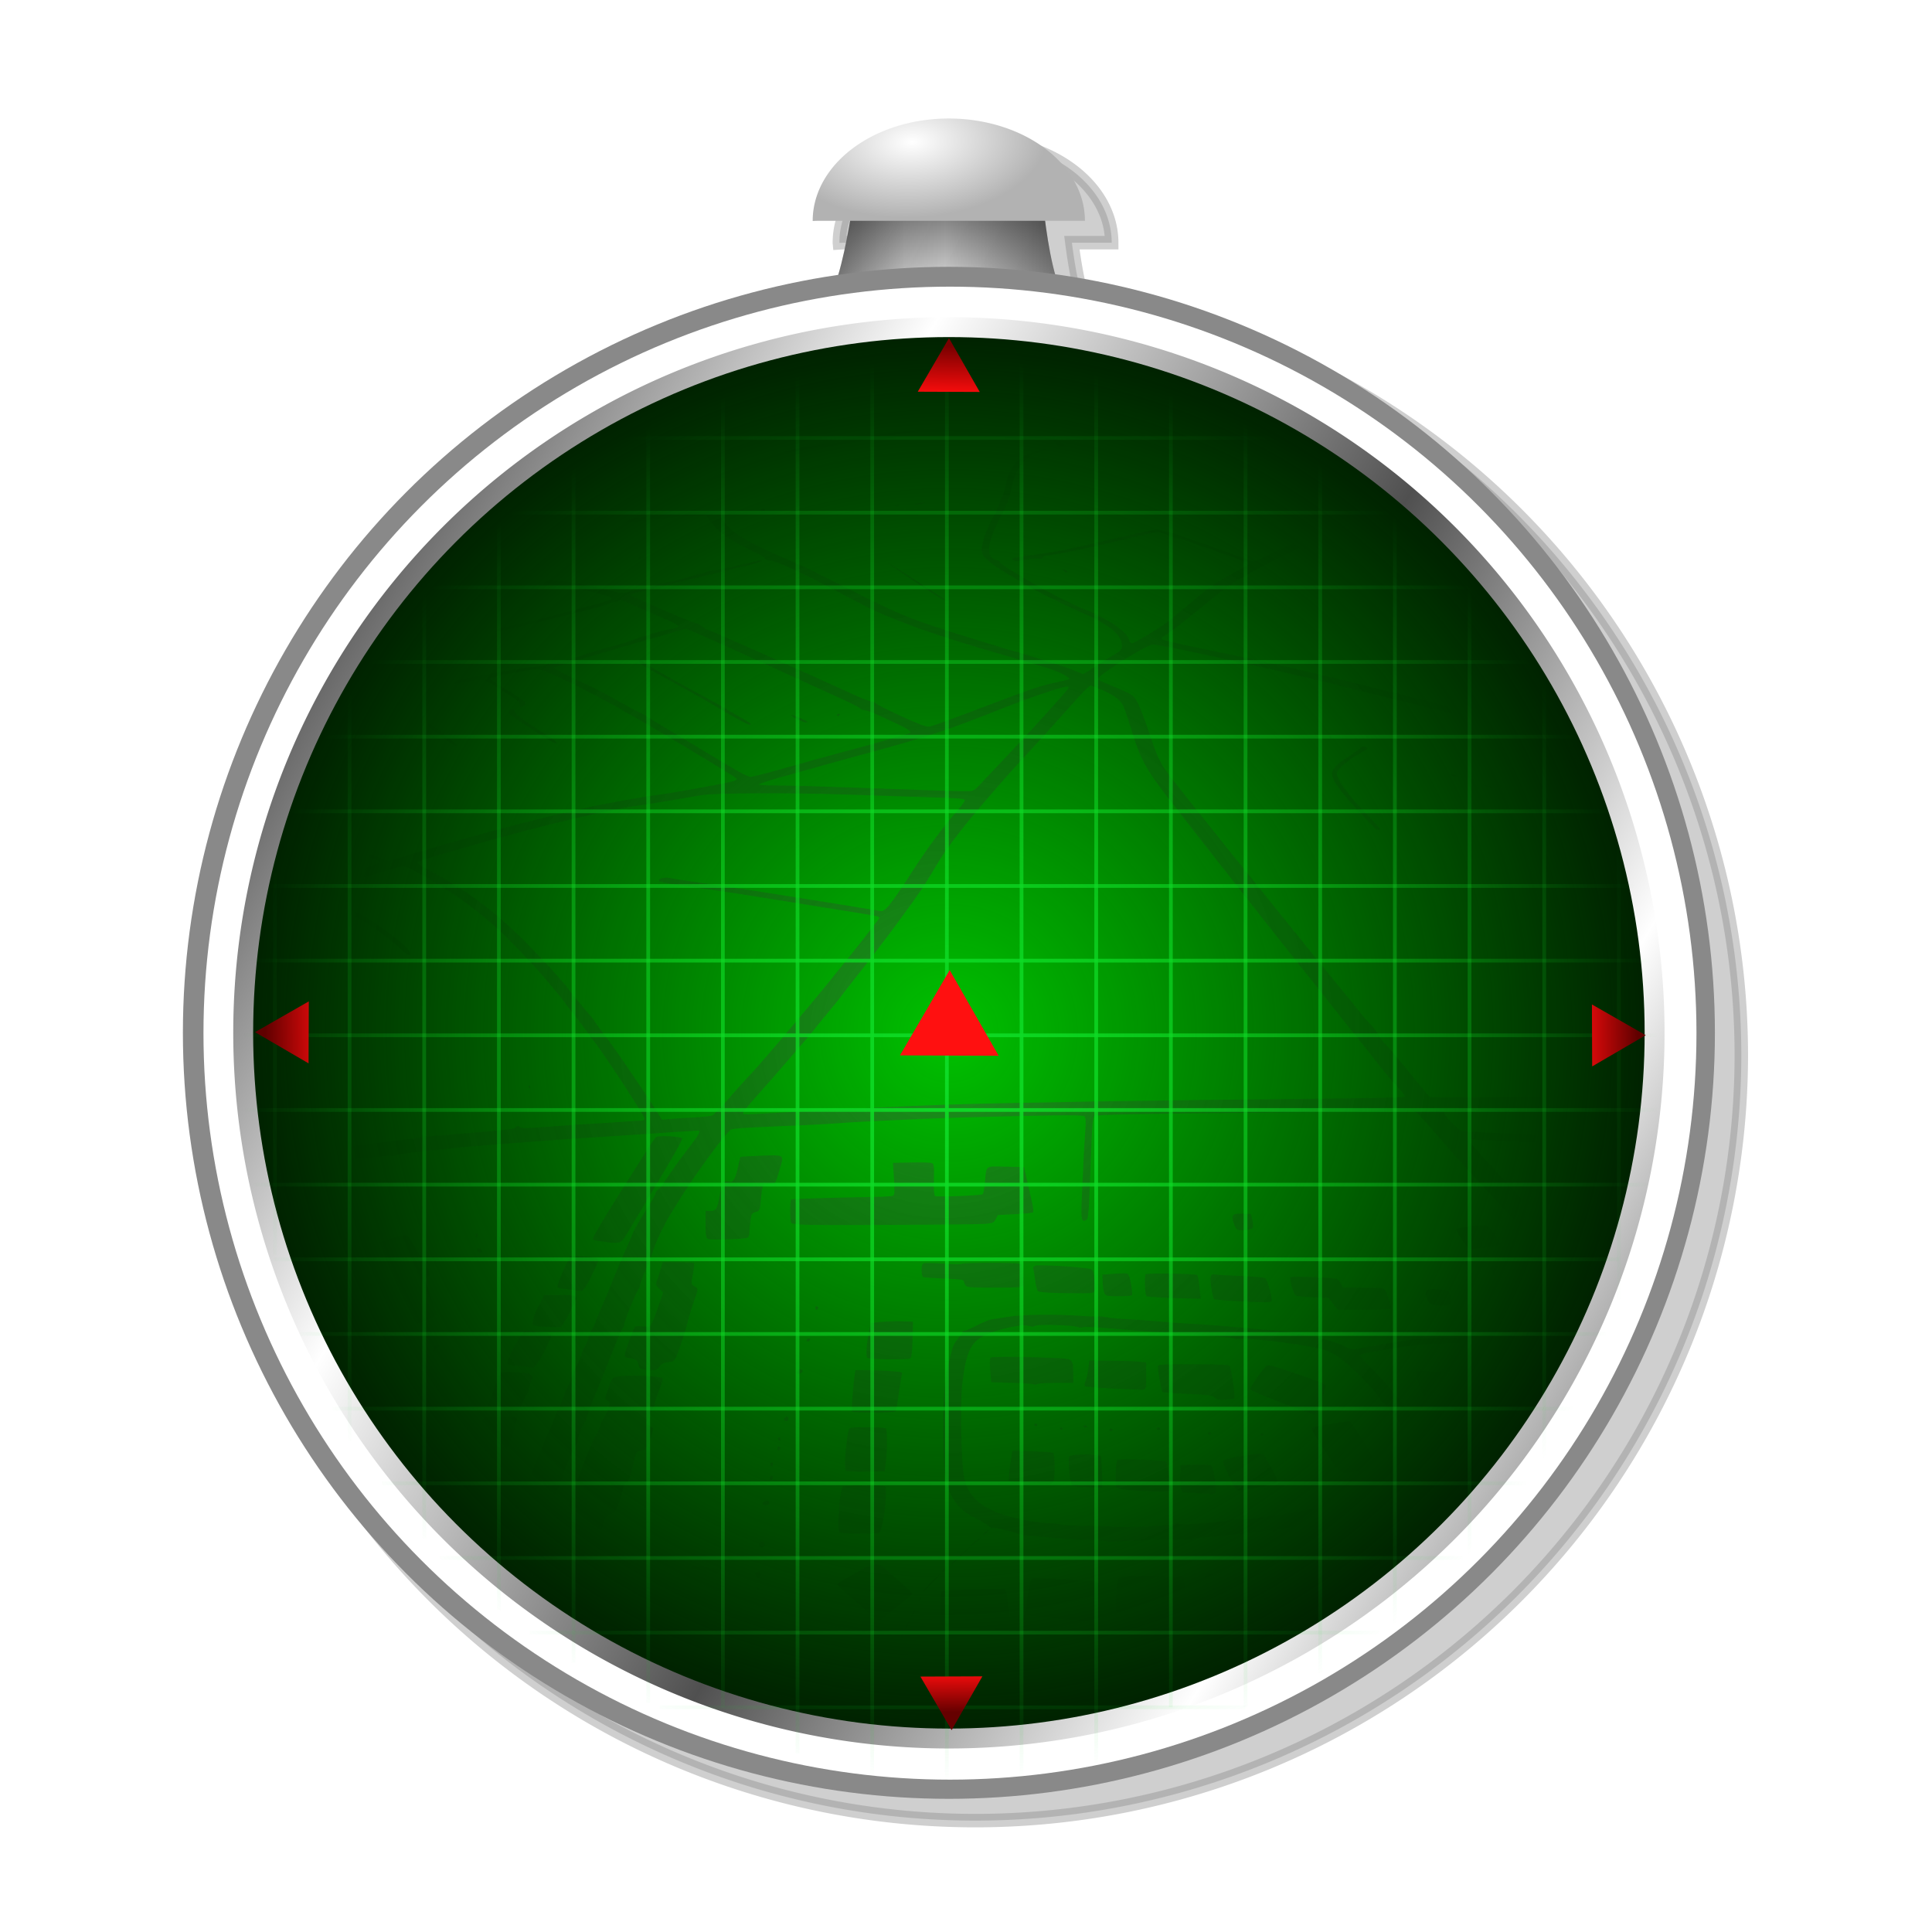 <svg xmlns="http://www.w3.org/2000/svg" xmlns:xlink="http://www.w3.org/1999/xlink" width="972.091" height="972.105" viewBox="0 0 911.335 911.348"><defs><radialGradient xlink:href="#d" id="w" cx="1058.872" cy="397.42" fx="1058.872" fy="397.42" r="187.87" gradientTransform="matrix(1 0 0 1.004 0 -1.62)" gradientUnits="userSpaceOnUse"/><radialGradient xlink:href="#c" id="aT" gradientUnits="userSpaceOnUse" gradientTransform="matrix(1 0 0 1.004 0 -1.62)" cx="1058.872" cy="397.42" fx="1058.872" fy="397.42" r="187.87"/><radialGradient xlink:href="#b" id="x" cx="1058.872" cy="397.42" fx="1058.872" fy="397.42" r="187.87" gradientTransform="matrix(1 0 0 1.004 0 -1.62)" gradientUnits="userSpaceOnUse"/><radialGradient xlink:href="#c" id="z" gradientUnits="userSpaceOnUse" gradientTransform="matrix(1 0 0 1.004 0 -1.62)" cx="1058.872" cy="397.42" fx="1058.872" fy="397.42" r="187.87"/><radialGradient xlink:href="#c" id="B" gradientUnits="userSpaceOnUse" gradientTransform="matrix(1 0 0 1.004 0 -1.62)" cx="1058.872" cy="397.42" fx="1058.872" fy="397.42" r="187.87"/><radialGradient xlink:href="#c" id="D" gradientUnits="userSpaceOnUse" gradientTransform="matrix(1 0 0 1.004 0 -1.62)" cx="1058.872" cy="397.42" fx="1058.872" fy="397.42" r="187.87"/><radialGradient xlink:href="#c" id="F" gradientUnits="userSpaceOnUse" gradientTransform="matrix(1 0 0 1.004 0 -1.62)" cx="1058.872" cy="397.42" fx="1058.872" fy="397.42" r="187.87"/><radialGradient xlink:href="#c" id="H" gradientUnits="userSpaceOnUse" gradientTransform="matrix(1 0 0 1.004 0 -1.62)" cx="1058.872" cy="397.42" fx="1058.872" fy="397.42" r="187.87"/><radialGradient xlink:href="#c" id="J" gradientUnits="userSpaceOnUse" gradientTransform="matrix(1 0 0 1.004 0 -1.62)" cx="1058.872" cy="397.42" fx="1058.872" fy="397.42" r="187.87"/><radialGradient xlink:href="#c" id="L" gradientUnits="userSpaceOnUse" gradientTransform="matrix(1 0 0 1.004 0 -1.62)" cx="1058.872" cy="397.42" fx="1058.872" fy="397.42" r="187.87"/><radialGradient xlink:href="#c" id="N" gradientUnits="userSpaceOnUse" gradientTransform="matrix(1 0 0 1.004 0 -1.62)" cx="1058.872" cy="397.42" fx="1058.872" fy="397.42" r="187.87"/><radialGradient xlink:href="#c" id="P" gradientUnits="userSpaceOnUse" gradientTransform="matrix(1 0 0 1.004 0 -1.62)" cx="1058.872" cy="397.42" fx="1058.872" fy="397.42" r="187.87"/><radialGradient xlink:href="#c" id="R" gradientUnits="userSpaceOnUse" gradientTransform="matrix(1 0 0 1.004 0 -1.62)" cx="1058.872" cy="397.42" fx="1058.872" fy="397.42" r="187.87"/><radialGradient xlink:href="#c" id="T" gradientUnits="userSpaceOnUse" gradientTransform="matrix(1 0 0 1.004 0 -1.62)" cx="1058.872" cy="397.42" fx="1058.872" fy="397.42" r="187.87"/><radialGradient xlink:href="#c" id="V" gradientUnits="userSpaceOnUse" gradientTransform="matrix(1 0 0 1.004 0 -1.62)" cx="1058.872" cy="397.42" fx="1058.872" fy="397.42" r="187.87"/><radialGradient xlink:href="#c" id="X" gradientUnits="userSpaceOnUse" gradientTransform="matrix(1 0 0 1.004 0 -1.62)" cx="1058.872" cy="397.42" fx="1058.872" fy="397.42" r="187.87"/><radialGradient xlink:href="#c" id="Z" gradientUnits="userSpaceOnUse" gradientTransform="matrix(1 0 0 1.004 0 -1.62)" cx="1058.872" cy="397.42" fx="1058.872" fy="397.42" r="187.87"/><radialGradient xlink:href="#c" id="ab" gradientUnits="userSpaceOnUse" gradientTransform="matrix(1 0 0 1.004 0 -1.62)" cx="1058.872" cy="397.42" fx="1058.872" fy="397.42" r="187.87"/><radialGradient xlink:href="#c" id="ad" gradientUnits="userSpaceOnUse" gradientTransform="matrix(1 0 0 1.004 0 -1.62)" cx="1058.872" cy="397.42" fx="1058.872" fy="397.42" r="187.87"/><radialGradient xlink:href="#c" id="af" gradientUnits="userSpaceOnUse" gradientTransform="matrix(1 0 0 1.004 0 -1.62)" cx="1058.872" cy="397.42" fx="1058.872" fy="397.42" r="187.87"/><radialGradient xlink:href="#c" id="ah" gradientUnits="userSpaceOnUse" gradientTransform="matrix(1 0 0 1.004 0 -1.62)" cx="1058.872" cy="397.42" fx="1058.872" fy="397.42" r="187.87"/><radialGradient xlink:href="#c" id="aj" gradientUnits="userSpaceOnUse" gradientTransform="matrix(1 0 0 1.004 0 -1.62)" cx="1058.872" cy="397.42" fx="1058.872" fy="397.42" r="187.87"/><radialGradient xlink:href="#c" id="al" gradientUnits="userSpaceOnUse" gradientTransform="matrix(1 0 0 1.004 0 -1.62)" cx="1058.872" cy="397.42" fx="1058.872" fy="397.42" r="187.87"/><radialGradient xlink:href="#c" id="an" gradientUnits="userSpaceOnUse" gradientTransform="matrix(1 0 0 1.004 0 -1.62)" cx="1058.872" cy="397.42" fx="1058.872" fy="397.42" r="187.87"/><radialGradient xlink:href="#c" id="ap" gradientUnits="userSpaceOnUse" gradientTransform="matrix(1 0 0 1.004 0 -1.62)" cx="1058.872" cy="397.42" fx="1058.872" fy="397.42" r="187.87"/><radialGradient xlink:href="#c" id="ar" gradientUnits="userSpaceOnUse" gradientTransform="matrix(1 0 0 1.004 0 -1.62)" cx="1058.872" cy="397.42" fx="1058.872" fy="397.42" r="187.87"/><radialGradient xlink:href="#c" id="at" gradientUnits="userSpaceOnUse" gradientTransform="matrix(1 0 0 1.004 0 -1.62)" cx="1058.872" cy="397.42" fx="1058.872" fy="397.42" r="187.87"/><radialGradient xlink:href="#c" id="av" gradientUnits="userSpaceOnUse" gradientTransform="matrix(1 0 0 1.004 0 -1.62)" cx="1058.872" cy="397.42" fx="1058.872" fy="397.42" r="187.87"/><radialGradient xlink:href="#c" id="ax" gradientUnits="userSpaceOnUse" gradientTransform="matrix(1 0 0 1.004 0 -1.62)" cx="1058.872" cy="397.42" fx="1058.872" fy="397.42" r="187.87"/><radialGradient xlink:href="#c" id="az" gradientUnits="userSpaceOnUse" gradientTransform="matrix(1 0 0 1.004 0 -1.62)" cx="1058.872" cy="397.42" fx="1058.872" fy="397.42" r="187.87"/><radialGradient xlink:href="#c" id="aB" gradientUnits="userSpaceOnUse" gradientTransform="matrix(1 0 0 1.004 0 -1.62)" cx="1058.872" cy="397.42" fx="1058.872" fy="397.42" r="187.87"/><radialGradient xlink:href="#c" id="aD" gradientUnits="userSpaceOnUse" gradientTransform="matrix(1 0 0 1.004 0 -1.62)" cx="1058.872" cy="397.42" fx="1058.872" fy="397.42" r="187.87"/><radialGradient xlink:href="#c" id="aF" gradientUnits="userSpaceOnUse" gradientTransform="matrix(1 0 0 1.004 0 -1.62)" cx="1058.872" cy="397.42" fx="1058.872" fy="397.42" r="187.87"/><radialGradient xlink:href="#c" id="aH" gradientUnits="userSpaceOnUse" gradientTransform="matrix(1 0 0 1.004 0 -1.62)" cx="1058.872" cy="397.42" fx="1058.872" fy="397.42" r="187.87"/><radialGradient xlink:href="#c" id="aJ" gradientUnits="userSpaceOnUse" gradientTransform="matrix(1 0 0 1.004 0 -1.62)" cx="1058.872" cy="397.42" fx="1058.872" fy="397.42" r="187.87"/><radialGradient xlink:href="#c" id="aL" gradientUnits="userSpaceOnUse" gradientTransform="matrix(1 0 0 1.004 0 -1.62)" cx="1058.872" cy="397.42" fx="1058.872" fy="397.42" r="187.87"/><radialGradient xlink:href="#c" id="aN" gradientUnits="userSpaceOnUse" gradientTransform="matrix(1 0 0 1.004 0 -1.62)" cx="1058.872" cy="397.42" fx="1058.872" fy="397.42" r="187.87"/><radialGradient xlink:href="#c" id="aP" gradientUnits="userSpaceOnUse" gradientTransform="matrix(1 0 0 1.004 0 -1.62)" cx="1058.872" cy="397.42" fx="1058.872" fy="397.42" r="187.87"/><radialGradient xlink:href="#c" id="aR" gradientUnits="userSpaceOnUse" gradientTransform="matrix(1 0 0 1.004 0 -1.62)" cx="1058.872" cy="397.42" fx="1058.872" fy="397.42" r="187.87"/><radialGradient xlink:href="#a" id="t" cx="1059.331" cy="395.614" fx="1059.331" fy="395.614" r="164.42" gradientUnits="userSpaceOnUse" gradientTransform="translate(-1456.545 -273.678) scale(1.754)"/><radialGradient xlink:href="#m" id="v" cx="-445.387" cy="376.904" fx="-445.387" fy="376.904" r="280.351" gradientTransform="matrix(1 0 0 1.006 0 -2.12)" gradientUnits="userSpaceOnUse"/><radialGradient xlink:href="#g" id="q" cx="1089.939" cy="104.615" fx="1089.939" fy="104.615" r="75.716" gradientTransform="matrix(.985 -.038 .02 .522 14.61 116.468)" gradientUnits="userSpaceOnUse"/><radialGradient xlink:href="#d" id="y" gradientUnits="userSpaceOnUse" gradientTransform="matrix(1 0 0 1.004 0 -1.62)" cx="1058.872" cy="397.42" fx="1058.872" fy="397.42" r="187.87"/><radialGradient xlink:href="#d" id="A" gradientUnits="userSpaceOnUse" gradientTransform="matrix(1 0 0 1.004 0 -1.62)" cx="1058.872" cy="397.42" fx="1058.872" fy="397.42" r="187.87"/><radialGradient xlink:href="#d" id="C" gradientUnits="userSpaceOnUse" gradientTransform="matrix(1 0 0 1.004 0 -1.62)" cx="1058.872" cy="397.42" fx="1058.872" fy="397.42" r="187.87"/><radialGradient xlink:href="#d" id="E" gradientUnits="userSpaceOnUse" gradientTransform="matrix(1 0 0 1.004 0 -1.62)" cx="1058.872" cy="397.42" fx="1058.872" fy="397.42" r="187.87"/><radialGradient xlink:href="#d" id="G" gradientUnits="userSpaceOnUse" gradientTransform="matrix(1 0 0 1.004 0 -1.62)" cx="1058.872" cy="397.42" fx="1058.872" fy="397.42" r="187.87"/><radialGradient xlink:href="#d" id="I" gradientUnits="userSpaceOnUse" gradientTransform="matrix(1 0 0 1.004 0 -1.62)" cx="1058.872" cy="397.42" fx="1058.872" fy="397.42" r="187.87"/><radialGradient xlink:href="#d" id="K" gradientUnits="userSpaceOnUse" gradientTransform="matrix(1 0 0 1.004 0 -1.62)" cx="1058.872" cy="397.42" fx="1058.872" fy="397.42" r="187.87"/><radialGradient xlink:href="#d" id="M" gradientUnits="userSpaceOnUse" gradientTransform="matrix(1 0 0 1.004 0 -1.62)" cx="1058.872" cy="397.42" fx="1058.872" fy="397.42" r="187.87"/><radialGradient xlink:href="#d" id="O" gradientUnits="userSpaceOnUse" gradientTransform="matrix(1 0 0 1.004 0 -1.62)" cx="1058.872" cy="397.42" fx="1058.872" fy="397.42" r="187.87"/><radialGradient xlink:href="#d" id="Q" gradientUnits="userSpaceOnUse" gradientTransform="matrix(1 0 0 1.004 0 -1.62)" cx="1058.872" cy="397.42" fx="1058.872" fy="397.42" r="187.87"/><radialGradient xlink:href="#d" id="S" gradientUnits="userSpaceOnUse" gradientTransform="matrix(1 0 0 1.004 0 -1.62)" cx="1058.872" cy="397.42" fx="1058.872" fy="397.42" r="187.87"/><radialGradient xlink:href="#d" id="U" gradientUnits="userSpaceOnUse" gradientTransform="matrix(1 0 0 1.004 0 -1.62)" cx="1058.872" cy="397.42" fx="1058.872" fy="397.42" r="187.87"/><radialGradient xlink:href="#d" id="W" gradientUnits="userSpaceOnUse" gradientTransform="matrix(1 0 0 1.004 0 -1.62)" cx="1058.872" cy="397.42" fx="1058.872" fy="397.42" r="187.87"/><radialGradient xlink:href="#d" id="Y" gradientUnits="userSpaceOnUse" gradientTransform="matrix(1 0 0 1.004 0 -1.62)" cx="1058.872" cy="397.42" fx="1058.872" fy="397.42" r="187.87"/><radialGradient xlink:href="#d" id="aa" gradientUnits="userSpaceOnUse" gradientTransform="matrix(1 0 0 1.004 0 -1.62)" cx="1058.872" cy="397.42" fx="1058.872" fy="397.42" r="187.87"/><radialGradient xlink:href="#d" id="ac" gradientUnits="userSpaceOnUse" gradientTransform="matrix(1 0 0 1.004 0 -1.62)" cx="1058.872" cy="397.42" fx="1058.872" fy="397.42" r="187.87"/><radialGradient xlink:href="#d" id="ae" gradientUnits="userSpaceOnUse" gradientTransform="matrix(1 0 0 1.004 0 -1.62)" cx="1058.872" cy="397.42" fx="1058.872" fy="397.42" r="187.87"/><radialGradient xlink:href="#d" id="ag" gradientUnits="userSpaceOnUse" gradientTransform="matrix(1 0 0 1.004 0 -1.62)" cx="1058.872" cy="397.42" fx="1058.872" fy="397.42" r="187.87"/><radialGradient xlink:href="#d" id="ai" gradientUnits="userSpaceOnUse" gradientTransform="matrix(1 0 0 1.004 0 -1.62)" cx="1058.872" cy="397.42" fx="1058.872" fy="397.42" r="187.87"/><radialGradient xlink:href="#d" id="ak" gradientUnits="userSpaceOnUse" gradientTransform="matrix(1 0 0 1.004 0 -1.62)" cx="1058.872" cy="397.42" fx="1058.872" fy="397.42" r="187.87"/><radialGradient xlink:href="#d" id="am" gradientUnits="userSpaceOnUse" gradientTransform="matrix(1 0 0 1.004 0 -1.62)" cx="1058.872" cy="397.42" fx="1058.872" fy="397.42" r="187.87"/><radialGradient xlink:href="#d" id="ao" gradientUnits="userSpaceOnUse" gradientTransform="matrix(1 0 0 1.004 0 -1.62)" cx="1058.872" cy="397.42" fx="1058.872" fy="397.42" r="187.87"/><radialGradient xlink:href="#d" id="aq" gradientUnits="userSpaceOnUse" gradientTransform="matrix(1 0 0 1.004 0 -1.62)" cx="1058.872" cy="397.42" fx="1058.872" fy="397.42" r="187.87"/><radialGradient xlink:href="#d" id="as" gradientUnits="userSpaceOnUse" gradientTransform="matrix(1 0 0 1.004 0 -1.62)" cx="1058.872" cy="397.42" fx="1058.872" fy="397.42" r="187.87"/><radialGradient xlink:href="#d" id="au" gradientUnits="userSpaceOnUse" gradientTransform="matrix(1 0 0 1.004 0 -1.62)" cx="1058.872" cy="397.42" fx="1058.872" fy="397.42" r="187.87"/><radialGradient xlink:href="#d" id="aw" gradientUnits="userSpaceOnUse" gradientTransform="matrix(1 0 0 1.004 0 -1.62)" cx="1058.872" cy="397.42" fx="1058.872" fy="397.42" r="187.87"/><radialGradient xlink:href="#d" id="ay" gradientUnits="userSpaceOnUse" gradientTransform="matrix(1 0 0 1.004 0 -1.62)" cx="1058.872" cy="397.42" fx="1058.872" fy="397.42" r="187.87"/><radialGradient xlink:href="#d" id="aA" gradientUnits="userSpaceOnUse" gradientTransform="matrix(1 0 0 1.004 0 -1.62)" cx="1058.872" cy="397.42" fx="1058.872" fy="397.42" r="187.87"/><radialGradient xlink:href="#d" id="aC" gradientUnits="userSpaceOnUse" gradientTransform="matrix(1 0 0 1.004 0 -1.62)" cx="1058.872" cy="397.42" fx="1058.872" fy="397.42" r="187.87"/><radialGradient xlink:href="#d" id="aE" gradientUnits="userSpaceOnUse" gradientTransform="matrix(1 0 0 1.004 0 -1.62)" cx="1058.872" cy="397.42" fx="1058.872" fy="397.42" r="187.87"/><radialGradient xlink:href="#d" id="aG" gradientUnits="userSpaceOnUse" gradientTransform="matrix(1 0 0 1.004 0 -1.62)" cx="1058.872" cy="397.42" fx="1058.872" fy="397.42" r="187.87"/><radialGradient xlink:href="#d" id="aI" gradientUnits="userSpaceOnUse" gradientTransform="matrix(1 0 0 1.004 0 -1.62)" cx="1058.872" cy="397.42" fx="1058.872" fy="397.42" r="187.87"/><radialGradient xlink:href="#d" id="aK" gradientUnits="userSpaceOnUse" gradientTransform="matrix(1 0 0 1.004 0 -1.62)" cx="1058.872" cy="397.42" fx="1058.872" fy="397.42" r="187.87"/><radialGradient xlink:href="#d" id="aM" gradientUnits="userSpaceOnUse" gradientTransform="matrix(1 0 0 1.004 0 -1.62)" cx="1058.872" cy="397.42" fx="1058.872" fy="397.42" r="187.87"/><radialGradient xlink:href="#d" id="aO" gradientUnits="userSpaceOnUse" gradientTransform="matrix(1 0 0 1.004 0 -1.62)" cx="1058.872" cy="397.42" fx="1058.872" fy="397.42" r="187.87"/><radialGradient xlink:href="#d" id="aQ" gradientUnits="userSpaceOnUse" gradientTransform="matrix(1 0 0 1.004 0 -1.62)" cx="1058.872" cy="397.42" fx="1058.872" fy="397.42" r="187.87"/><radialGradient xlink:href="#d" id="aS" gradientUnits="userSpaceOnUse" gradientTransform="matrix(1 0 0 1.004 0 -1.62)" cx="1058.872" cy="397.42" fx="1058.872" fy="397.42" r="187.87"/><linearGradient xlink:href="#j" id="aV" gradientUnits="userSpaceOnUse" x1="916.249" y1="-16.871" x2="921.57" y2="97.126"/><linearGradient xlink:href="#k" id="aW" gradientUnits="userSpaceOnUse" x1="915.091" y1="-38.006" x2="927.51" y2="138.276"/><linearGradient xlink:href="#l" id="aX" gradientUnits="userSpaceOnUse" x1="916.577" y1="-44.539" x2="924.099" y2="126.481"/><linearGradient id="g"><stop offset="0" stop-color="#fff"/><stop offset="1" stop-color="#b2b2b2"/></linearGradient><linearGradient id="f"><stop offset="0" stop-color="#646464"/><stop offset=".354" stop-color="#ebebeb"/><stop offset=".5" stop-color="#fff"/><stop offset=".623" stop-color="#e0e0e0"/><stop offset="1" stop-color="#757575"/></linearGradient><linearGradient id="e"><stop offset="0" stop-color="#6a6a6a"/><stop offset=".19" stop-color="#fff"/><stop offset=".453" stop-color="#505050"/><stop offset=".757" stop-color="#fff"/><stop offset="1" stop-color="#525252"/></linearGradient><linearGradient id="b"><stop offset="0" stop-color="#0edb26"/><stop offset="1" stop-color="#070000" stop-opacity="0"/></linearGradient><linearGradient id="d"><stop offset="0"/><stop offset="1" stop-color="#070000" stop-opacity="0"/></linearGradient><linearGradient id="c"><stop offset="0" stop-color="#0edb26"/><stop offset="1" stop-color="#0edb26" stop-opacity="0"/></linearGradient><linearGradient id="a"><stop offset="0" stop-color="#00c100"/><stop offset="1" stop-color="#00c100" stop-opacity="0"/></linearGradient><linearGradient id="m"><stop offset="0" stop-color="#515151" stop-opacity=".412"/><stop offset="1" stop-opacity="0"/></linearGradient><linearGradient id="l"><stop offset="0" stop-color="#600000"/><stop offset="1" stop-color="#ff0d0d"/></linearGradient><linearGradient id="j"><stop offset="0" stop-color="#650000"/><stop offset="1" stop-color="#ff0d0d"/></linearGradient><linearGradient id="k"><stop offset="0" stop-color="#600000"/><stop offset="1" stop-color="#ff0d0d"/></linearGradient><linearGradient xlink:href="#e" id="s" x1="1600.341" y1="534.797" x2="1229.015" y2="314.083" gradientUnits="userSpaceOnUse" gradientTransform="matrix(1.571 0 0 1.571 -1803.068 -240.25)"/><linearGradient id="i"><stop offset="0" stop-color="#780000"/><stop offset="1" stop-color="#ff0d0d"/></linearGradient><linearGradient xlink:href="#f" id="o" x1="1031.285" y1="195.934" x2="1186.607" y2="195.934" gradientUnits="userSpaceOnUse"/><linearGradient id="h"><stop offset="0"/><stop offset="1" stop-opacity="0"/></linearGradient><linearGradient xlink:href="#h" id="p" x1="1111.072" y1="115.576" x2="1108.929" y2="219.862" gradientUnits="userSpaceOnUse"/><linearGradient xlink:href="#i" id="aU" x1="916.577" y1="-44.539" x2="921.268" y2="91.613" gradientUnits="userSpaceOnUse"/><filter id="r" x="-.016" width="1.031" y="-.016" height="1.031" color-interpolation-filters="sRGB"><feGaussianBlur stdDeviation="2.572"/></filter><filter id="n" x="-.043" width="1.086" y="-.039" height="1.078" color-interpolation-filters="sRGB"><feGaussianBlur stdDeviation="11.368"/></filter><clipPath clipPathUnits="userSpaceOnUse" id="u"><path d="M-665.406 653c1.348-3.162 2.45-6.205 2.45-6.765 0-.93-.833-1.016-9.809-1.019-12.148 0-30.733-.896-41.41-1.99-4.435-.454-8.527-.825-9.096-.825-.568 0-1.033-.508-1.033-1.128 0-.62-.321-1.127-.714-1.127-.392 0-.713-1.22-.713-2.711v-2.712l9.095.999c11.695 1.284 24.066 2.02 42.01 2.5l14.366.383 1.198-1.445c.66-.795 2.443-4.443 3.964-8.107a3401.002 3401.002 0 018.129-19.29c2.95-6.945 5.182-12.858 4.962-13.14-.221-.282.07-.94.646-1.463 1.073-.975 5.512-11.018 5.512-12.47 0-.444.627-1.839 1.393-3.1.765-1.26 1.78-3.559 2.255-5.109.475-1.55 1.438-3.833 2.14-5.073.702-1.24 1.665-3.523 2.14-5.073.475-1.55 1.427-3.832 2.115-5.072.688-1.24 1.8-3.777 2.47-5.637.67-1.86 1.5-3.89 1.843-4.51 1.05-1.897 3.446-7.675 3.35-8.076-.05-.208.443-1.328 1.096-2.489.654-1.161 1.642-3.444 2.195-5.073.554-1.629 1.844-4.561 2.867-6.516 1.024-1.955 1.8-3.857 1.723-4.227-.075-.37.557-1.9 1.407-3.4.849-1.5 1.746-3.725 1.993-4.945.246-1.22.697-2.339 1.002-2.487.305-.15 1.101-1.729 1.771-3.51 1.225-3.262 3.607-8.885 5.311-12.54.506-1.086 1.518-3.622 2.25-5.637.731-2.015 3.125-7.722 5.32-12.682 2.195-4.96 4.158-9.526 4.363-10.146.419-1.27 3.398-6.354 7.47-12.75 1.504-2.36 2.735-4.676 2.735-5.144 0-.468.524-1.194 1.165-1.614.64-.42 2.165-2.333 3.388-4.25 2.778-4.355 6.657-9.745 11.599-16.114 3.556-4.584 4.581-6.647 3.287-6.616-1.36.032-18.908 1.175-30.496 1.987-7.062.494-14.767 1.004-17.12 1.134-15.77.868-63.32 4.554-65.63 5.088-.784.181-3.03.431-4.993.556-6.82.433-19.266 2.038-20.12 2.595-.474.308-1.204.393-1.622.189-.944-.46-24.324 2.441-25.427 3.156-1.837 1.191-3.122-.109-3.122-3.158 0-2.783.126-2.997 1.962-3.327 2.645-.476 12.254-1.679 27.145-3.397 6.788-.783 12.651-1.575 13.029-1.76.377-.184 2.366-.421 4.42-.528 2.055-.106 6.624-.457 10.156-.78 3.53-.322 11.235-.98 17.12-1.461 8.1-.663 10.908-1.097 11.556-1.787.736-.785.996-.801 1.862-.117.866.685 2.832.653 14.125-.225 7.215-.561 15.53-1.13 18.477-1.266 2.947-.135 8.885-.51 13.197-.833 4.31-.323 8.56-.588 9.443-.588.993 0 1.605-.343 1.605-.899 0-1.517-21.546-34.25-23.895-36.3-.59-.515-1.072-1.148-1.072-1.406 0-.423-6.317-8.856-9.444-12.608-.683-.818-1.64-2.122-2.128-2.897-.884-1.404-11.716-14.227-14.283-16.91a1049.95 1049.95 0 01-5.304-5.636c-14.424-15.417-29.333-26.814-48.52-37.089-2.43-1.302-4.702-2.367-5.05-2.367-1.05 0-20.755 5.917-27.803 8.349l-6.598 2.276v-2.205c0-2.53-.79-2.157 14.267-6.744 5.178-1.578 8.917-3.029 8.917-3.461 0-1.811-18.344-5.198-22.055-4.073-.853.259-1.13-.02-1.13-1.14 0-1.402.088-1.438 1.606-.672.896.453 4.44.973 8.025 1.178 6.829.39 8.608.755 14.29 2.926l3.59 1.372 9.608-2.904c30.323-9.168 59.943-16.976 84.509-22.278 5.45-1.176 23.094-4.294 27.107-4.79 4.978-.615 14.272-2.201 27.852-4.753 8.527-1.602 10.033-2.089 9.314-3.008-.806-1.031-45.931-28.01-49.751-29.746-.758-.344-2.089-1.137-2.957-1.761-1.592-1.145-20.435-11.006-24.406-12.772-1.177-.524-4.226-1.951-6.777-3.172-3.083-1.476-5.473-2.217-7.133-2.21-3.767.013-21.044 3.538-21.044 4.293 0 .36 2.098 1.88 4.663 3.378 7.667 4.48 11.387 7.043 11.387 7.846 0 .416-.672 1.042-1.494 1.39-1.305.551-1.44.497-1.067-.432.482-1.2-1.399-2.752-8.852-7.303-8.354-5.102-7.721-4.925-13.693-3.818-14.444 2.676-32.275 6.473-32.965 7.018-.564.445 3.023 3.51 12.952 11.07 7.553 5.75 13.732 10.684 13.732 10.964 0 1.514-3.026-.505-15.712-10.483-7.685-6.045-14.307-10.99-14.716-10.99-.408 0-6.328 1.528-13.156 3.397a4337.032 4337.032 0 01-13.735 3.744c-.993.26-1.258.102-1.07-.64.255-1.004 3.42-2.049 19.154-6.319 7.415-2.012 9.117-2.387 16.05-3.538 1.963-.326 6.457-1.219 9.988-1.985 6.643-1.44 26.837-5.304 37.45-7.166 3.336-.585 8.472-1.29 11.415-1.567 4.439-.418 13.99-2.796 22.47-5.596 3.662-1.21 9.692-2.964 13.91-4.047 2.55-.655 6.884-2.03 9.63-3.054 5.363-2.001 11.842-3.822 16.354-4.596 1.54-.264 2.921-.775 3.07-1.135.149-.36-2.074-1.644-4.94-2.852a1040.82 1040.82 0 01-13.114-5.696l-7.904-3.496-2.88.802c-1.584.442-3.485 1.06-4.223 1.373-2.552 1.083-37.366 9.745-51.277 12.759-2.354.51-6.527 1.447-9.274 2.082a2253.153 2253.153 0 01-22.114 4.989c-3.139.69-7.633 1.722-9.987 2.293a389.6 389.6 0 01-8.56 1.955c-6.643 1.421-19.63 4.378-23.362 5.319-1.51.38-1.962.31-1.962-.301 0-.438.883-.956 1.962-1.152 1.079-.197 6.295-1.353 11.592-2.57 5.296-1.217 11.395-2.6 13.553-3.074a899.826 899.826 0 0010.7-2.462c3.728-.88 12.235-2.795 18.905-4.255 6.67-1.46 12.483-3.006 12.919-3.435.435-.428 1.88-.778 3.211-.778 1.33 0 5.79-.782 9.908-1.737 4.12-.955 8.131-1.863 8.916-2.02 1.911-.379 10.088-2.423 13.197-3.298 1.373-.387 6.99-1.883 12.484-3.325 10.995-2.887 12.167-3.312 11.497-4.168-1.037-1.326-20.113-5.42-29.155-6.257-3.236-.3-13.748-.552-23.36-.56-16.672-.012-31.527-.763-34.598-1.748-6.952-2.23-11.54-4.3-16.336-7.375-3.1-1.987-6.71-4.276-8.021-5.086l-2.385-1.472-6.96 1.33c-8.213 1.57-8.03 1.559-8.03.514 0-.71 3.855-1.98 6.064-2 1.807-.015 6.064-1.238 6.064-1.74 0-.31-2.755-2.644-6.121-5.188-6.035-4.561-6.118-4.66-5.885-7.068l.236-2.443 9.507 7.147c7.924 5.957 9.765 7.083 11.057 6.76 10.444-2.6 15.99-3.15 39.883-3.953 24.626-.827 29.94-1.19 45.486-3.111 4.904-.606 13.25-1.631 18.547-2.278 5.296-.647 12.359-1.535 15.694-1.973 9.207-1.212 23.805-2.556 31.484-2.899l6.874-.307-.306 1.34c-.205.903.643 2.477 2.601 4.823 4.173 5 11.755 9.234 31.395 17.531 3.335 1.41 13.607 6.42 22.828 11.135 25.191 12.883 30.104 14.857 59.565 23.934 11.239 3.464 12.956 3.979 26.037 7.812 6.474 1.898 14.126 4.404 17.005 5.57 2.879 1.165 5.503 2.197 5.832 2.293.328.095 2.306-1.046 4.395-2.537 2.09-1.49 5.966-3.964 8.614-5.496 4.23-2.447 4.815-3.008 4.815-4.613 0-5.505-5.668-9.974-20.924-16.5-5.3-2.268-19.616-9.409-21.849-10.9-.572-.381-2.98-1.815-5.35-3.185-9.97-5.762-14.662-9.27-15.436-11.542-1.001-2.938.55-8.318 4.726-16.385 1.756-3.39 3.192-6.586 3.192-7.1 0-.514.453-1.672 1.008-2.572.554-.9 1.366-3.539 1.803-5.864.986-5.238 3.592-9.598 7.148-11.957 2.585-1.714 11.441-4.722 11.441-3.885 0 .218-1.087.708-2.417 1.088-7.577 2.165-11.7 7.159-13.602 16.473-1.066 5.219-1.57 6.496-6.034 15.303-5.297 10.448-5.658 16.795-1.009 17.717.914.181 1.662.666 1.662 1.077 0 .644 10.016 6.813 20.093 12.376 5.97 3.296 14.902 7.643 19.31 9.397 9.948 3.96 18.45 9.836 19.452 13.445.257.922.89 1.677 1.41 1.677 1.036 0 12.096-6.652 16.063-9.661 1.374-1.042 6.67-5.41 11.77-9.708 7.5-6.32 10.81-8.627 17.3-12.062 4.413-2.336 8.025-4.469 8.025-4.739 0-.27-.883-.783-1.962-1.14-1.079-.356-5.011-1.773-8.739-3.149-10.43-3.85-29.697-10.271-30.777-10.258-.532.007-3.535.62-6.674 1.364-3.138.744-10.2 2.421-15.693 3.727-12.025 2.86-25.75 5.607-28.007 5.607-.903 0-1.833.393-2.067.874-.298.613-.987.777-2.3.55-1.031-.18-3.4.037-5.265.48-3.355.798-6.233.674-6.233-.268 0-.552.086-.568 11.77-2.218 10.162-1.435 13.639-2.148 34.242-7.022 8.631-2.042 17.012-3.86 18.623-4.039 3.372-.374 6.155.46 30.598 9.172 5.885 2.098 11.503 4.145 12.484 4.548.98.404 2.048.735 2.37.737.324.002 5.097-2.215 10.608-4.928 5.51-2.713 13.432-6.33 17.603-8.037 8.981-3.678 18.51-8.748 25.642-13.645 6.959-4.777 23.327-18.658 25.573-21.686 2.743-3.698 2.169-4.12-5.623-4.12-8.501-.003-41.877-2.558-44.43-3.402-.784-.26-4.475-1.015-8.203-1.677-11.246-1.998-44.559-8.556-44.94-8.847-1.356-1.033 11.057.82 26.703 3.985 31.88 6.45 40.896 7.614 68.172 8.799 7.935.344 11.59.262 15.694-.354 8.304-1.247 8.56-1.305 8.56-1.946 0-.331-2.086-2.663-4.637-5.181-2.55-2.519-4.636-4.78-4.636-5.023 0-.245.882-.44 1.961-.433 1.592.009 2.958.96 7.247 5.047 2.906 2.77 5.685 5.156 6.175 5.305.49.149 3.408-.084 6.486-.517 3.077-.433 9.126-.94 13.441-1.125 4.316-.186 8.62-.463 9.564-.617 2.726-.443.569-1.533-5.88-2.97-3.075-.685-8.371-2.056-11.77-3.047-10.388-3.028-3.873-2.508 7.78.62 5.662 1.521 11.979 3.08 14.039 3.467 2.687.503 3.745.97 3.745 1.653 0 .823-1.513 1.044-11.236 1.64-9.541.585-17.065 1.399-35.489 3.839-4.307.57-4.928.985-7.393 4.942-1.797 2.884-4.767 5.676-14.11 13.265-6.509 5.286-13.402 10.556-15.318 11.71-1.916 1.155-3.483 2.4-3.483 2.768 0 .368-.774.822-1.72 1.01-.944.187-4.306 1.717-7.47 3.4-3.162 1.682-6.46 3.237-7.326 3.454-3.612.906-34.92 16.095-37.694 18.288-.608.48-2.598 1.563-4.423 2.409-1.826.845-7.116 4.637-11.756 8.426-14.102 11.516-18.299 14.798-21.277 16.636-1.887 1.165-2.612 1.949-2.14 2.314.626.486 9.857 2.527 32.1 7.1 16.457 3.384 41.086 9.081 62.419 14.438 7.65 1.922 14.873 3.704 16.05 3.96 1.177.256 8.24 2.008 15.694 3.894 12.942 3.273 21.895 5.465 28.89 7.075 22.485 5.175 25.682 6.098 25.682 7.415 0 .716-.356 1.302-.791 1.302-.939 0-17.164-3.79-27.743-6.48-7.097-1.803-15.555-3.875-26.751-6.55a484.604 484.604 0 01-8.917-2.228c-2.158-.569-8.739-2.202-14.624-3.63-5.885-1.427-12.466-3.06-14.624-3.63-22.68-5.986-87.15-20.32-91.398-20.32-2.964 0-26.147 14.616-25.168 15.868.218.278 2.539 1.386 5.158 2.46 10.485 4.304 10.881 4.544 12.748 7.702.974 1.649 3.194 7.31 4.934 12.58 3.3 9.996 4.955 13.944 7.511 17.922 1.79 2.786 20.405 26.173 50.56 63.525 19.605 24.285 26.154 32.349 35.248 43.401 1.657 2.015 3.593 4.425 4.302 5.355.708.93 2.527 2.98 4.043 4.557 1.515 1.577 3.131 3.733 3.59 4.791.46 1.059 1.856 2.94 3.103 4.18 1.246 1.24 3.402 3.649 4.79 5.354 7.548 9.269 15.01 18.347 15.245 18.545.413.35 44.737.085 52.185-.311l6.599-.352v6.172l-25.824.374c-14.203.205-26.086.58-26.407.834-.903.714 6.342 8.498 8.192 8.801 1.487.244 16.066.97 35.657 1.777l8.382.345v1.635c0 1.488-.221 1.635-2.458 1.635-4.237 0-31.262-1.106-34.815-1.425-2.782-.25-3.388-.144-3.388.591 0 1.305 38.307 41.881 40.077 42.45.32.104.574 3.274.561 7.046l-.022 6.858-1.583-1.468c-4.114-3.817-18.836-19.035-25.837-26.707-1.177-1.29-6.349-6.9-11.493-12.467-5.144-5.566-12.817-14.171-17.05-19.122-4.233-4.95-8.21-9.334-8.837-9.741-.904-.587-4.76-.672-18.618-.412-9.612.18-32.243.447-50.291.593-56.373.456-76.96.878-77.872 1.596-.539.425-.967 4.302-1.225 11.081-1.299 34.166-1.385 35.523-2.308 36.128-2.315 1.518-2.613-.01-2.095-10.752.28-5.796.612-13.052.74-16.125.127-3.073.461-8.764.743-12.647.415-5.711.323-7.185-.479-7.71-.945-.62-16.917-.433-56.251.657-14.636.406-46.893 1.894-54.929 2.534-3.727.297-10.95.714-16.05.928-5.1.213-10.718.456-12.484.54-1.765.082-6.869.32-11.341.526-4.473.207-8.833.587-9.69.844-1.952.587-17.388 21.623-24.406 33.26a313.707 313.707 0 01-3.526 5.693c-2.316 3.623-6.612 12.532-7.402 15.347-.362 1.293-1.953 5.394-3.534 9.114-1.582 3.72-2.876 7.283-2.876 7.92 0 .635-.295 1.396-.657 1.69-.87.71-6.476 14.415-6.476 15.832 0 .609-.292 1.347-.648 1.642-.356.294-2.133 4.34-3.949 8.99a1457.84 1457.84 0 01-10.788 26.773c-.964 2.326-1.749 4.784-1.744 5.463.005.679-.281 1.376-.635 1.549-.76.371-3.637 7.623-3.637 9.168 0 .587-.305 1.31-.678 1.604-.99.782-7.31 16.556-6.949 17.342.17.366-.1 1.047-.599 1.512-1.142 1.066-6.754 14.913-6.754 16.666 0 .717-.305 1.452-.676 1.634-.808.394-4.318 9.27-4.318 10.917 0 .634-.297 1.298-.661 1.476-.364.178-1.028 1.27-1.477 2.429-.448 1.158-1.068 2.613-1.377 3.233-2.226 4.462-5.105 12.98-4.757 14.074.27.852.06 1.416-.602 1.617-.587.178-2.864 4.906-5.388 11.19-2.404 5.986-4.502 11.2-4.662 11.588-.21.51-2.558.704-8.47.704h-8.18l2.45-5.747zm106.243-238.079c3.923-.204 7.684-.597 8.357-.875.673-.278 3.822-3.481 6.998-7.119 3.175-3.637 6.721-7.628 7.879-8.868 1.158-1.24 2.984-3.2 4.06-4.354 1.698-1.825 12.081-13.818 14.08-16.265.393-.48 5.177-6.183 10.632-12.673 11.596-13.795 32.526-40.048 32.526-40.798 0-.284-.561-.653-1.248-.82-1.06-.256-14.43-2.46-20.152-3.322-.981-.147-12.216-1.956-24.968-4.018-12.75-2.062-25.912-4.114-29.247-4.559-17.146-2.289-24.547-3.506-24.788-4.076-.496-1.177 2.488-1.918 5.353-1.33 1.47.302 5.4.941 8.735 1.421 15.635 2.252 23.526 3.435 36.737 5.507 15.068 2.364 47.397 7.572 50.113 8.074 2.124.393 4.545-2.611 14.295-17.736 7.1-11.012 14.36-20.786 21.324-28.704 1.74-1.978 3.012-3.904 2.829-4.282-.236-.486-4.245-.796-13.773-1.063-7.392-.207-24.354-.766-37.693-1.242-26.46-.944-62.627-.84-68.482.2-8.53 1.511-24.403 4.159-26.038 4.342-12.925 1.444-47.725 9.636-77.399 18.218-24.435 7.067-26.037 7.576-26.037 8.27 0 .379 2.327 1.904 5.172 3.389 16.93 8.841 30.711 19.183 45.134 33.869 7.71 7.85 16.625 17.641 18.243 20.035.922 1.364 7.538 9.394 10.717 13.007.738.84 1.343 1.644 1.343 1.786 0 .142 1.49 2.244 3.313 4.673 1.822 2.428 3.856 5.175 4.52 6.105 4.169 5.845 5.544 7.827 8.405 12.119 1.757 2.635 4.34 6.44 5.741 8.455 1.401 2.015 3.942 5.91 5.648 8.658l3.1 4.994 3.719-.324c2.045-.178 6.928-.49 10.852-.694zm39.234-2.194c23.279-1.343 59.545-3.078 75.973-3.635 26.94-.912 100.586-2.109 162.85-2.645 26.283-.227 45.674-.61 45.908-.91.223-.285-.463-1.45-1.525-2.589-3.052-3.275-9.827-11.279-11.708-13.832-.944-1.281-3.075-3.978-4.735-5.993-1.66-2.016-7.115-8.864-12.123-15.219-5.008-6.355-10.54-13.33-12.293-15.5-5.12-6.34-6.182-7.672-9.436-11.837a2119.961 2119.961 0 00-11.803-14.937c-.869-1.085-6.949-8.82-13.512-17.19-6.562-8.371-12.654-16.107-13.536-17.192-.882-1.085-3.463-4.382-5.736-7.328-2.272-2.945-5.33-6.876-6.796-8.736-14.74-18.712-16.893-22.456-21.385-37.191-1.514-4.966-3.24-9.943-3.837-11.06-1.373-2.574-5.024-5.114-10.472-7.287l-4.266-1.702-1.693 1.443c-.93.793-5.432 5.682-10.005 10.865-4.572 5.182-12.796 14.241-18.275 20.131-9.576 10.293-23.014 25.856-28.959 33.537-6.383 8.247-8.103 10.705-11.634 16.628-5.447 9.135-7.266 11.84-15.713 23.36-7.268 9.911-10.814 14.553-22.474 29.413-2.747 3.5-5.154 6.628-5.35 6.951-.197.323-2.8 3.522-5.784 7.11-2.985 3.587-5.553 6.762-5.707 7.054-.418.794-21.355 24.999-27.444 31.727-2.911 3.218-5.293 6.198-5.293 6.623 0 .945-.662.947 16.763-.059zm92.023-150.434c1.962-2.13 7.347-7.837 11.967-12.682 11.657-12.224 27.624-29.87 27.624-30.528 0-.3-.335-.546-.744-.546-2.138 0-16.22 4.733-28.503 9.58-15.426 6.086-20.635 8.044-28.535 10.724-8.815 2.99-21.143 6.644-33.884 10.04-8.258 2.203-16.687 4.538-39.056 10.823-5.787 1.626-10.522 3.174-10.522 3.44 0 .267 3.932.485 8.739.485 4.806 0 19.332.389 32.279.864 37.359 1.372 51.153 1.815 54.215 1.741 2.672-.064 3.08-.314 6.42-3.941zm-90.794-6.329c7.171-2.045 19.94-5.573 28.376-7.839 8.435-2.266 18.065-4.93 21.4-5.918 3.335-.99 6.625-1.93 7.312-2.09 2.539-.594 1.063-1.816-6.42-5.313-9.639-4.505-12.248-5.557-13.783-5.557-.673 0-1.383-.33-1.58-.733-.3-.619-5.575-3.156-20.483-9.853-1.373-.617-7.312-3.34-13.197-6.052-16.377-7.545-39.6-18.012-42.925-19.347-2.804-1.125-3.132-1.144-5.639-.316-1.464.483-6.548 1.968-11.3 3.3-4.75 1.331-10.719 3.057-13.264 3.835s-10.968 3.247-18.716 5.488c-7.75 2.24-14.09 4.268-14.09 4.504 0 .237 3.703 2.174 8.229 4.306 12.203 5.75 12.238 5.767 20.938 10.64 4.427 2.48 9.037 4.941 10.245 5.47 1.207.528 2.383 1.166 2.614 1.419.23.252 7 4.377 15.043 9.165 8.043 4.79 18.296 10.935 22.785 13.659 4.772 2.895 8.837 4.952 9.79 4.952.894 0 7.494-1.674 14.665-3.72zm-18.744-21.65c-3.488-1.868-5.384-2.962-11.747-6.784-2.346-1.409-6.833-3.973-9.972-5.697a2013.309 2013.309 0 01-8.917-4.927 886.87 886.87 0 00-5.707-3.155c-8.142-4.448-10.343-5.83-10.343-6.495 0-1.208 1.493-1.242 2.2-.05.61 1.03 10.525 6.816 24.55 14.326 7.476 4.004 12.347 6.74 14.973 8.412 1.102.701 3.627 2.163 5.61 3.248 3.372 1.846 4.441 2.818 3.098 2.818-.316 0-2.001-.763-3.745-1.697zm25.006-1.122c-1.766-.927-2.757-1.687-2.203-1.688 1.044-.002 7.196 2.666 7.196 3.121 0 .69-2.097.089-4.993-1.433zm18.547-1.69c0-.31.34-.564.755-.564.416 0 .557.253.315.563-.243.31-.583.564-.756.564-.173 0-.314-.254-.314-.564zm51.997 1.896a21799.48 21799.48 0 0113.631-5.122c2.943-1.104 9.203-3.46 13.91-5.234 10.093-3.804 14.747-5.253 21.045-6.555 2.55-.527 4.906-1.142 5.236-1.365.33-.223-.794-1.16-2.497-2.082-2.921-1.58-8.173-3.291-26.637-8.678-4.316-1.259-9.612-2.806-11.77-3.437-6.521-1.908-17.956-5.538-21.955-6.969-2.07-.74-3.932-1.346-4.136-1.346-.205 0-4.77-1.735-10.146-3.856-10.424-4.112-13.096-5.375-27.608-13.052-18.921-10.01-29.09-14.657-32.073-14.657-1.08 0-1.811-.32-1.811-.792 0-.435-1.525-1.492-3.389-2.347-11.47-5.265-18.158-9.833-21.514-14.695l-1.89-2.739-4.973.124c-2.735.068-8.022.508-11.749.978-14.024 1.767-44.25 5.378-54.215 6.477a4317.16 4317.16 0 00-12.84 1.43c-1.373.158-12.288.547-24.254.864-18.685.494-23.067.783-31.031 2.045-5.1.807-9.691 1.776-10.201 2.151-.747.55-.193 1.174 2.853 3.21 15.744 10.523 18.284 11.071 54.43 11.753 16.865.319 25.774.716 29.247 1.303 6.995 1.183 15.714 3.025 20.27 4.281 3.371.93 4.234.974 6.777.346 1.602-.396 9.976-2.432 18.607-4.525 8.632-2.093 16.176-4.12 16.764-4.504.589-.385 2.675-.844 4.637-1.02 1.962-.177 6.456-1.067 9.987-1.98 7.916-2.044 11.38-2.666 10.813-1.94-.232.296-3.562 1.24-7.4 2.096-3.84.857-7.622 1.766-8.407 2.02-.784.254-2.55.726-3.923 1.047-6.101 1.43-12.584 2.997-23.54 5.691l-14.09 3.463c-1.275.313-2.318.77-2.318 1.014 0 .552 28.924 12.995 30.207 12.995.513 0 1.686.634 2.607 1.41.922.774 1.904 1.409 2.183 1.409.48 0 4.87 1.9 26.708 11.566 6.789 3.005 34.963 15.67 37.095 16.676 6.22 2.934 10.016 4.45 11.148 4.45.695 0 1.537.384 1.87.854.333.47 5.565 3.123 11.627 5.895 8.111 3.71 11.473 4.964 12.728 4.751.938-.16 5.432-1.691 9.987-3.404zm-142.593-73.48c0-.31.34-.564.755-.564.416 0 .557.254.315.564-.243.31-.583.564-.756.564-.173 0-.314-.254-.314-.564zm-55.941 497.56c.28-.697 2.05-5.172 3.93-9.944 1.882-4.772 3.736-8.925 4.12-9.228.773-.61 14.156.479 15.81 1.287.773.377.285 2.298-2.49 9.81l-3.451 9.343H-640.938l.51-1.268zm108.487-1.409c.603-3.642.955-3.729.955-.235 0 1.602-.314 2.912-.7 2.912-.42 0-.523-1.064-.255-2.677zm63.017 2.273c0-.273.271-.738.602-1.033.331-.294 1.504-2.25 2.607-4.347 1.103-2.096 2.138-3.706 2.299-3.579.161.127-.679 2.037-1.867 4.243-1.188 2.206-2.148 4.191-2.134 4.41.015.22-.318.491-.74.602-.422.111-.767-.022-.767-.296zm55.653-.018c.006-.233.322-.804.702-1.269.56-.683.694-.602.702.423.006.698-.31 1.268-.702 1.268-.392 0-.708-.19-.702-.422zm42.635-4.228c.324-7.07.663-7.565.771-1.127.053 3.178-.146 5.777-.443 5.777-.297 0-.445-2.092-.328-4.65zm38.676 3.772c0-.484.321-.722.713-.53.393.19.714.586.714.878 0 .292-.321.53-.714.53-.392 0-.713-.395-.713-.878zm42.801.315c0-.31.321-.564.714-.564.392 0 .713.254.713.564 0 .31-.321.563-.713.563-.393 0-.714-.253-.714-.563zm43.515 0c0-.31.32-.564.713-.564.392 0 .713.254.713.564 0 .31-.32.563-.713.563-.392 0-.713-.253-.713-.563zm42.612.226c-.234-.185-.243-.713-.02-1.174.332-.683.519-.699 1.01-.086 1.052 1.311.294 2.275-.99 1.26zm-85.988-3.326c.015-.93.175-1.243.356-.694.18.548.168 1.31-.027 1.69-.195.382-.343-.066-.329-.996zm-42.841-4.51c-.153-7.508-.696-10.078-1.956-9.252-.952.625-28.901.24-31.956-.44-1.276-.283-1.328-.75-.892-7.986.38-6.338.677-7.811 1.69-8.402.915-.534 4.759-.677 15.16-.563l13.932.152.538 3.946c1.17 8.57 1.896 11.74 2.787 12.174.961.47 1.782 10.859 1.13 14.317-.175.93-.37-.845-.433-3.946zm128.417 4.228c0-.775.162-1.092.36-.705.198.388.198 1.022 0 1.41-.198.387-.36.07-.36-.705zm-43.514-5.073c0-.775.162-1.092.36-.705.197.388.197 1.022 0 1.41-.198.387-.36.07-.36-.705zm-215.84-2.255c.26-.775.925-2.043 1.48-2.818l1.006-1.409-.471 1.41c-.26.774-.925 2.042-1.479 2.817l-1.007 1.41.472-1.41zm30.612.336c-7.062-.34-13.242-.823-13.732-1.073-.64-.328-.892-2.587-.892-8.013 0-6.71.144-7.617 1.289-8.1 1.407-.596 27.7-1.015 28.41-.454.628.497 2.57 16.707 2.115 17.646-.216.445-1.242.748-2.366.698-1.091-.047-7.762-.365-14.824-.704zm142.028-1.52c-.26-1.291-.336-2.458-.165-2.592.17-.135.533.804.807 2.085.275 1.282.35 2.45.166 2.594-.183.144-.546-.794-.808-2.086zm84.518-.272c.034-.656.203-.79.43-.34.207.407.182.893-.055 1.08-.238.187-.406-.145-.375-.74zm-42.088-.563c.034-.657.203-.79.431-.34.206.406.18.892-.056 1.08-.237.187-.406-.146-.375-.74zm-163.948-1.644c.008-1.24.154-1.681.325-.98.17.701.164 1.716-.014 2.255-.179.538-.319-.035-.31-1.275zm-148.04.34c-1.043-.3-.887-.477.892-1.008 2.194-.654 2.885-.211 1.266.81-.49.31-1.461.4-2.157.199zm165.903-.822c-7.144-.665-13.338-1.487-13.765-1.827-.56-.445-.457-2.49.37-7.327 1.69-9.882 1.384-9.245 4.461-9.253 6.426-.016 27 1.366 27.825 1.869.683.415.861 2.681.714 9.069l-.197 8.514-3.21.082c-1.765.045-9.055-.462-16.198-1.127zm-136.993-1.21c.008-1.24.154-1.68.325-.979.17.701.164 1.716-.014 2.255-.179.539-.319-.035-.31-1.275zm55.063 1.542c-1.589-.87-18.148-15.368-18.148-15.888 0-.301 2.006-1.614 4.458-2.917 2.452-1.303 5.513-3.088 6.802-3.966 1.289-.88 3.108-1.598 4.042-1.598.935 0 1.823-.292 1.974-.65.329-.78 3.955.911 5.494 2.563.556.598 3.365 3.131 6.241 5.63 2.877 2.5 5.23 4.82 5.23 5.157 0 .556-14.39 12.112-15.056 12.092-.155 0-.622-.195-1.037-.423zm272.642-.555c-.195-.542-1.218-4.25-2.272-8.24-1.591-6.017-1.752-7.336-.942-7.74 1.61-.807 27.959-.629 29.367.198 1.124.66 6.181 13.537 6.198 15.782.008.91-1.227.987-15.995.987-14.63 0-16.032-.085-16.356-.987zm-362.304.05c.49-.156 1.293-.156 1.783 0s.09.284-.891.284-1.382-.128-.892-.284zm105.45-1.318c.263-.775.775-1.79 1.138-2.254.46-.588.516-.416.185.563-.263.775-.775 1.79-1.139 2.255-.46.588-.515.416-.184-.564zm-120.06-.39c.694-.143 1.657-.134 2.14.02.483.155-.085.272-1.262.26-1.177-.011-1.572-.137-.878-.28zm-4.65-.547c.49-.156 1.293-.156 1.783 0 .49.157.089.285-.892.285-.98 0-1.382-.128-.891-.285zm271.796-1c-6.567-.352-12.245-.885-12.619-1.184-.745-.595-1.251-15.283-.546-15.84.77-.61 30.03 1.569 31.03 2.31.511.38 1.338 2.696 1.837 5.148.498 2.452 1.283 5.012 1.744 5.689 1.185 1.742 1.038 3.942-.29 4.345-1.446.438-6.329.33-21.156-.467zm63.77-.88c0-.776.163-1.093.36-.705.198.387.198 1.021 0 1.409-.197.387-.36.07-.36-.705zm-349.789.178c.515-.163 1.13-.143 1.367.044.237.187-.184.32-.936.296-.831-.027-1-.16-.43-.34zm-4.993-.564c.515-.163 1.13-.143 1.367.044.237.187-.184.32-.936.296-.831-.027-1-.16-.431-.34zm331.028-.463c-6.53-.385-12.227-.875-12.662-1.087-.52-.254-.79-3.238-.79-8.747 0-7.104.17-8.413 1.128-8.703 2.035-.617 12.027-.36 19.97.516 10.106 1.113 10.174 1.134 10.605 3.26.9 4.436 1.892 14.502 1.481 15.028-.548.701-4.178.652-19.732-.267zm40.149-.591c-6.419-.393-11.943-.929-12.275-1.192-.333-.263-1.168-3.961-1.855-8.218-.977-6.053-1.062-7.889-.387-8.422.674-.533 3.156-.45 11.385.38 5.787.583 12.192 1.164 14.233 1.29 2.041.126 4.046.548 4.455.938.945.9 3.841 14.236 3.323 15.302-.457.941-2.336.933-18.879-.079zm-396.005-1.877c-2.127-.23-3.276-.65-3.42-1.247-.118-.494 1.083-4.615 2.67-9.157 1.586-4.542 2.884-8.97 2.884-9.838 0-.87.3-1.822.667-2.116.857-.688 3.781-8.552 3.868-10.4.036-.774.47-1.662.965-1.972 1.07-.67 7.34-15.502 7.34-17.364 0-.71.283-1.534.628-1.828.345-.295 2-4.34 3.677-8.99s4.123-10.287 5.436-12.526c1.312-2.238 2.386-4.696 2.386-5.462 0-.765.306-1.541.68-1.723.373-.183 1.409-2.125 2.302-4.315 1.6-3.924 1.603-3.996.244-4.781-1.342-.776-1.346-.898-.15-4.446 2.194-6.504 2.001-6.316 6.942-6.77 5.659-.518 17.797.18 18.219 1.049.174.359-.632 3.045-1.792 5.968-1.16 2.924-1.954 5.515-1.764 5.758.19.243-.112 1.02-.673 1.727-.56.706-1.58 2.657-2.266 4.336-1.191 2.915-1.19 3.084.02 3.784.698.403 1.574.813 1.948.911.635.168-1.675 7.53-2.962 9.444-.313.465-1.487.973-2.608 1.13-2 .278-2.064.403-3.49 6.89-1.102 5.012-1.785 6.796-2.832 7.393-.759.433-1.48 1.517-1.6 2.41-.275 2.007-2.264 8.5-3.135 10.23-.355.703-1.432 1.516-2.394 1.805-2.206.662-3.163 2.072-3.727 5.488-.245 1.485-.788 3.042-1.206 3.46-1.01 1.01-4.014 8.497-4.026 10.037-.005.668-.63 2.19-1.387 3.382-.758 1.192-2.555 5.337-3.993 9.213-1.439 3.875-2.986 7.333-3.438 7.685-1.014.79-9.675 1.306-14.013.835zm171.934-.348c0-.31.311-.944.692-1.409.38-.465.691-.592.691-.282s-.311.945-.691 1.41c-.38.465-.692.591-.692.281zm-73.358-5.636c.014-.93.174-1.242.355-.694.181.549.17 1.31-.026 1.691-.196.382-.344-.067-.33-.997zm75.476 1.178c0-.59 6.013-6.696 7.567-7.686 1.03-.655-1.234 1.775-7.332 7.87-.13.13-.235.046-.235-.184zm43.68-3.15c0-1.086.147-1.53.327-.987.179.542.179 1.43 0 1.973-.18.542-.327.098-.327-.987zm-119.83-3.93c-.746-.943-.664-1.2.542-1.71 1.272-.538 1.42-.423 1.42 1.11 0 1.973-.706 2.19-1.962.6zm-153.798.159c-1.033-.219-1.244-.665-.972-2.06.565-2.897 8.827-23.417 9.802-24.345.736-.7 2.06-.788 7.393-.487 3.573.201 6.786.576 7.141.833.728.528-8.316 21.5-10.92 25.32-.422.62-1.977.868-5.85.932-2.902.048-5.869-.04-6.594-.193zm134.634-1.55c-.243-.5-1.946-.962-4.436-1.204-2.224-.216-4.685-.585-5.47-.82-1.302-.388-1.256-.46.524-.827 1.133-.233 4.217 0 7.367.551 5.266.926 5.383.983 4.181 2.032-1.481 1.293-1.658 1.315-2.166.268zm104.562-1.351c.47-.724 1.05-1.162 1.29-.973.239.189-.146.781-.855 1.317-1.232.93-1.252.915-.435-.344zm277.699-1.801c-2.207-.701-2.01-1.11.535-1.11 1.426 0 2.14.282 2.14.846 0 .953-.387.99-2.675.264zm-418.102-.484c-1.847-.926.518-1.26 4.644-.658 2.226.325 4.208.72 4.406.875.629.497-8.04.288-9.05-.217zm144.029-.062c-.006-.465 1.943-2.495 4.33-4.51l4.34-3.663-3.525 3.382c-1.939 1.86-3.887 3.889-4.33 4.509-.561.785-.808.87-.815.282zm274.664-5.554c-1.247-1.84-5.233-15.24-4.8-16.132.245-.502 1.294-.86 2.523-.86 4.417 0 4.36-.121 4.36 9.36 0 8.4-.449 10.046-2.083 7.632zm-362.043-2.85c-.492-.628.258-2.306 1.03-2.306s1.521 1.678 1.03 2.306c-.22.282-.684.513-1.03.513s-.81-.231-1.03-.513zm98.046-2.024c1.33-1.085 2.58-1.973 2.776-1.973.197 0-.732.888-2.063 1.973-1.33 1.085-2.58 1.973-2.776 1.973-.197 0 .732-.888 2.063-1.973zm59.562-.327c-.783-.241-4.315-.457-7.848-.479-3.534-.021-10.596-.462-15.694-.978-5.098-.516-10.393-.973-11.766-1.015-1.373-.042-3.139-.347-3.924-.677-2.77-1.165-11.12-3.107-12.093-2.812-.542.164-1.146-.032-1.343-.437-.197-.405-2.55-1.889-5.23-3.298-2.681-1.408-5.632-3.154-6.558-3.878-3.278-2.564-6.265-7.01-7.16-10.659-.49-1.992-1.061-4.256-1.27-5.031-.683-2.543-1.024-9.673-1.037-21.7-.016-15.303.637-23.586 2.358-29.874.763-2.79 1.58-5.945 1.817-7.012.236-1.066 1.34-3.005 2.454-4.309 1.114-1.303 2.025-2.65 2.025-2.993 0-.343.416-.623.925-.623.509 0 3.067-1.111 5.684-2.47 2.618-1.358 5.653-2.604 6.744-2.769 1.091-.165 4.713-.722 8.048-1.239 6.617-1.025 21.785-1.173 33.17-.323 3.532.264 6.677.357 6.99.209.312-.15 2.078.01 3.923.354 1.845.344 6.244.754 9.775.912 3.53.158 10.433.654 15.337 1.101 4.904.448 12.127.958 16.05 1.135 3.924.177 13.715.947 21.758 1.712 8.043.764 16.068 1.455 17.833 1.534 1.766.08 3.532.303 3.924.495.392.193 2.64.65 4.993 1.014 6.686 1.034 14.818 3.288 18.473 5.119 3.84 1.924 4.189 1.955 9.623.842 2.226-.456 8.69-1.597 14.365-2.536 9.747-1.613 11.186-1.706 26.017-1.67 17.506.042 33.374 1.016 34.77 2.134 1.343 1.075-1.268 2.515-3.132 1.727-1.612-.682-17.926-1.524-19.689-1.017-.684.197-1.869.101-2.631-.213-.874-.36-5.888-.45-13.554-.243-9.636.26-14.319.685-22.51 2.04-12.594 2.083-15.694 2.76-15.694 3.428 0 .282 2.253 2.733 5.008 5.445 8.879 8.744 23.572 27.149 35.355 44.284 2.714 3.947 5.292 7.287 5.728 7.42.963.298 17.214-3.347 18.402-4.126.464-.305 1.472-.523 2.238-.485 2.753.137 23.1-4.858 23.404-5.746.162-.472.332.966.378 3.195l.083 4.052-5.885 1.412c-3.237.777-11.659 2.703-18.714 4.28-7.056 1.578-13.14 3.114-13.519 3.414-.379.3-1.444.544-2.368.544-2.016 0-22.61 4.237-25.143 5.173-.98.362-2.15.61-2.597.55-1.37-.181-21.833 3.837-22.815 4.48-.506.332-1.203.465-1.549.296-.346-.169-7.754.824-16.461 2.206-8.708 1.383-16.424 2.514-17.148 2.514-.724 0-1.71.375-2.192.833-.655.623-1.221.688-2.243.256-.751-.318-1.625-.451-1.942-.296-.846.413-26.929 3.152-30.015 3.152-1.449 0-3.253.358-4.01.795-.864.5-1.791.617-2.5.317-.964-.407-24.503.136-33.138.765-1.57.115-3.497.01-4.28-.231zm31.153-7.556c1.195-.453 2.154-.523 2.578-.188.821.649 22.22-1.078 23.484-1.895.472-.305 1.471-.4 2.22-.213 2.586.649 31.037-3.336 32.281-4.52.56-.535 1.2-.615 2.045-.258 2.024.856 56.95-9.254 59.054-10.87.677-.52-.625-2.83-5.933-10.53-8.634-12.52-18.702-25.849-20.386-26.988-.715-.484-1.3-1.188-1.3-1.565 0-1.273-9.589-11.626-14.918-16.107-5.602-4.71-8.015-5.95-14.33-7.367-9.31-2.089-32.226-4.738-34.988-4.045-.803.201-1.87.097-2.37-.231-.501-.328-8.752-1.102-18.335-1.719-9.584-.617-20.635-1.396-24.558-1.732-20.937-1.788-25.059-2.05-26.02-1.65-.578.24-1.63.191-2.339-.108-2.127-.9-18.135-1.34-19.366-.533-.711.466-1.465.515-2.343.15-3.146-1.305-15.143 1.26-21.437 4.584-5.766 3.044-7.91 8.029-9.5 22.085-.933 8.245-.473 34.548.724 41.428 1.442 8.288 6.341 13.527 16.04 17.152 5.717 2.137 16.424 4.31 22.269 4.52 2.81.1 5.539.402 6.063.669.525.267 6.218.545 12.652.617 6.434.072 11.816.225 11.962.34.712.562 25.019-.37 26.751-1.026zm9.553-14.343l-5.664-.32-.607-1.86c-.334-1.022-.513-3.812-.399-6.2l.208-4.34 6.713-.163c3.692-.09 6.983.05 7.314.312.33.261 1.048 2.998 1.593 6.081 1.062 6.006.75 7.098-1.975 6.912-.835-.057-4.067-.247-7.183-.422zm-28.502-1.203c-3.949-.276-6.572-.726-6.944-1.19-.988-1.23-.756-12.078.271-12.713 1.02-.63 21.197.13 21.957.828.654.6 2.838 12.65 2.395 13.215-.427.547-8.81.48-17.679-.14zm47.019-.51c-.236-.303-1.71-3.28-3.278-6.617-2.565-5.464-2.734-6.133-1.698-6.732 1.474-.851 11.243-2.606 14.904-2.677l2.807-.054 3.483 6.142c2.84 5.01 3.31 6.266 2.543 6.813-1.02.728-14.57 3.673-16.9 3.673-.788 0-1.625-.247-1.861-.549zm-69.683-.982c-2.268-.12-4.402-.557-4.862-.995-.45-.43-1.004-3.549-1.23-6.932-.41-6.131-.405-6.153 1.295-6.513 3.168-.67 12.783-.43 13.141.329.184.387.415 3.748.513 7.468l.18 6.764-2.498.047c-1.373.025-4.315-.05-6.539-.168zm-24.491-1.973c-4.709-.287-8.783-.694-9.055-.905-.271-.21-.033-3.3.529-6.865.562-3.565 1.025-6.584 1.029-6.709.01-.356 17.75.398 18.55.79.411.2.717 3.052.717 6.685 0 6.172-.532 7.816-2.461 7.607-.412-.044-4.601-.316-9.31-.603zm135.235-14.2c-3.561-5.395-6.475-10.07-6.475-10.389 0-.318.562-.707 1.248-.863 2.395-.547 15.142-2.61 16.128-2.61.89 0 12.585 18.814 12.585 20.244 0 .868-1.234 1.262-7.401 2.365-9.944 1.777-8.689 2.46-16.085-8.746zm-29.66-7.661c-.242-.31.08-.564.714-.564.635 0 .956.254.714.564-.243.31-.564.563-.714.563-.15 0-.47-.253-.713-.563zm-23.896-.564c0-.31.32-.564.713-.564.392 0 .713.254.713.564 0 .31-.32.564-.713.564-.392 0-.713-.254-.713-.564zm-17.478-.564c-.242-.31-.1-.563.315-.563.415 0 .755.253.755.563 0 .31-.141.564-.314.564-.173 0-.513-.254-.756-.564zm-27.464-1.127c0-.31.321-.564.714-.564.392 0 .713.254.713.564 0 .31-.321.564-.713.564-.393 0-.714-.254-.714-.564zm-22.47-.564c-.243-.31-.101-.563.314-.563.416 0 .756.253.756.563 0 .31-.142.564-.315.564-.173 0-.513-.254-.755-.564zm43.87 0c0-.31.303-.563.672-.563.37 0 .87.253 1.112.563.243.31-.06.564-.671.564-.612 0-1.112-.254-1.112-.564zm-33.163-1.136c.247-.315.747-.427 1.112-.249.99.484.805.822-.448.822-.612 0-.91-.258-.664-.573zm-22.478-.555c0-.31.321-.563.714-.563.392 0 .713.253.713.563 0 .31-.321.564-.713.564-.393 0-.714-.254-.714-.564zm112.888-10.005c-8.544-3.221-14.445-5.766-14.445-6.23 0-1.013 6.157-9.946 7.432-10.782.756-.495 3.762.321 13.357 3.628 6.81 2.347 12.767 4.575 13.239 4.951.667.532.337 2.11-1.493 7.136-1.293 3.549-2.641 6.518-2.997 6.598-.356.08-7.148-2.305-15.093-5.3zm-30.602-2.417c-1.39-1.126-2.543-1.283-12.384-1.687-5.969-.245-11.125-.661-11.459-.925-.534-.422-2.066-8.956-2.082-11.598-.006-.91 1.228-.986 15.957-.986 11.912 0 16.146.178 16.682.704.78.766 2.757 14.349 2.156 14.823-.201.16-1.935.43-3.852.6-2.957.264-3.717.123-5.018-.93zm-46.382-4.142c-6.736-.345-12.496-.823-12.799-1.064-.303-.24-.197-1.255.237-2.254.433-1 1.001-3.53 1.263-5.623l.476-3.804 9.395.05c5.168.027 11 .217 12.962.422l3.567.374v6.2c0 5.803-.091 6.204-1.427 6.263-.784.034-6.938-.22-13.674-.564zm-36.224-1.915c-.28-.221-4.736-.53-9.903-.685l-9.394-.281-.451-5.355c-.249-2.945-.187-5.581.137-5.858.63-.538 15.05-.47 28.462.135 9.482.427 9.108.133 9.232 7.273l.071 4.086h-7.537c-4.145 0-8.116.245-8.823.544-.707.3-1.515.363-1.794.141zm-321.402 69.838c0-.31.32-.72.713-.912.393-.192.714-.095.714.215s-.321.72-.714.912c-.392.192-.713.095-.713-.215zm299.252-2.321c.71-.62 1.451-1.128 1.647-1.128.197 0-.224.508-.934 1.128-.71.62-1.452 1.127-1.648 1.127-.196 0 .225-.507.935-1.127zm-66.436-.12c-1.041-1.331.154-17.833 1.491-20.594.25-.516 2.93-.705 9.994-.705 7.215 0 9.668.178 9.713.705.53 6.224-1.404 19.978-2.914 20.728-1.64.815-17.633.698-18.284-.134zm-219.865-11.4c.135-.517.567-.927.96-.91 1.058.044.864 1.305-.247 1.597-.6.158-.868-.1-.713-.687zm49.824-1.408c-5.918-.31-6.061-.352-5.969-1.727.268-3.98 5.314-16.805 7.002-17.795.732-.429 2.887-.419 7.471.034 3.544.35 6.618.775 6.832.944.417.33-1.564 7.9-2.556 9.771-.329.62-1.13 2.65-1.782 4.51-1.353 3.865-2.133 4.834-3.773 4.685-.639-.058-3.89-.248-7.225-.422zm135.23.028c-.648-.83 1.668-2.033 2.558-1.33.42.332.548.88.284 1.217-.577.738-2.299.807-2.842.113zm3.16-11.868c0-.638.322-1.16.714-1.16.392 0 .713.365.713.812 0 .447-.32.969-.713 1.16-.392.192-.713-.173-.713-.812zm34.616-3.392c-1.026-1.311.595-18.323 1.85-19.427.67-.587 15.697-.464 16.453.136.67.53.7 9.56.048 15.04l-.535 4.51-8.683.158c-5.356.097-8.856-.063-9.133-.417zm-34.297-2.326c-.264-.337-.122-.895.314-1.24.583-.461.794-.298.794.612 0 1.361-.37 1.57-1.108.628zm-177.587-4.46c-.597-.764.209-1.691 1.47-1.691.564 0 1.027.507 1.027 1.127 0 1.167-1.721 1.555-2.497.564zm44.948-1.082c-4.89-.375-5.375-.952-3.612-4.287.61-1.153 1.109-2.552 1.109-3.11 0-.556.474-1.73 1.053-2.608.58-.877 1.685-2.8 2.456-4.273l1.404-2.677h7.132c3.946 0 7.326.25 7.568.559.65.83-4.086 14.559-5.592 16.21-.664.728-3.8.779-11.518.186zm135.887-2.3c0-1.052.19-1.203.856-.677.666.526.666.827 0 1.353-.665.526-.856.376-.856-.676zm-204.732-3.98c0-.327.32-.44.713-.248.393.192.714.46.714.597 0 .137-.321.249-.714.249-.392 0-.713-.269-.713-.597zm205.148.11c-.307-.393-.366-.867-.13-1.053.638-.504 1.334.238.99 1.055-.242.573-.41.572-.86 0zM-695.77 559.4c0-1.083 4.245-9.54 5.162-10.284 1.018-.826-.04 2.884-1.668 5.85-.745 1.356-1.354 2.783-1.354 3.171 0 .388-.482 1.02-1.07 1.407-.87.57-1.07.543-1.07-.144zm177.75-6.996c.348-1.414 2.015-1.608 2.015-.235 0 .692-.46 1.174-1.123 1.174-.664 0-1.028-.383-.891-.94zm30.978-3.477c-.487-.622 1.035-18.302 1.617-18.788.556-.464 19.625.376 20.725.913.436.213.627.6.424.86-.204.259-.85 4.07-1.438 8.467-.587 4.398-1.248 8.227-1.468 8.508-.502.642-19.36.68-19.86.04zm-159.685-.512c-7.093-.214-7.1-.221-5.234-5.111.555-1.454 1.73-4.545 2.61-6.87.88-2.325 1.93-4.563 2.333-4.974.561-.572 2.159-.657 6.842-.364 7.594.476 8.3.906 6.84 4.174-.597 1.338-1.086 2.984-1.086 3.658 0 .675-.281 1.467-.625 1.762-.345.294-1.19 1.93-1.878 3.635-1.271 3.147-2.303 4.603-3.113 4.393-.246-.064-3.256-.2-6.69-.303zm480.622-5.217c-.268-.667-.327-1.34-.13-1.494.196-.155.575.263.843.93s.326 1.34.13 1.494c-.196.155-.576-.264-.843-.93zm-51.942-.01c-4.242-.22-8.032-.652-8.422-.96-1.075-.85-4.128-11.08-3.471-11.634.693-.585 25.568 1.015 26.395 1.697.713.59 2.774 10.772 2.261 11.177-.451.356-6.477.256-16.763-.28zm30.541-1.114l-6.42-.286-.826-2.002c-.455-1.1-1.054-3.193-1.33-4.65l-.503-2.649h10.74c6.925 0 10.908.217 11.215.61.67.855 2.405 6.743 2.436 8.261.028 1.395-.03 1.398-15.312.716zm-538.225-7.329v-6.197l12.22-4.834c6.72-2.658 12.455-4.625 12.744-4.371.807.71 4.283 8.258 4.283 9.3 0 .632-4.461 2.708-14.206 6.61-7.813 3.13-14.394 5.69-14.624 5.69-.23 0-.417-2.79-.417-6.198zm559.648-2.423c-.305-.556-.355-1.169-.11-1.362.724-.572 1.308.232.974 1.342-.295.985-.334.986-.864.02zm-345.88-.774c-.655-.518.348-1.879 1.384-1.879 1.295 0 1.29 1.48-.006 1.874-.55.167-1.17.169-1.377.009zm-169.86-2.724c.27-.93 1.278-3.213 2.242-5.073.964-1.86 1.926-3.826 2.138-4.368.213-.543.83-.987 1.373-.987 1.308 0 1.26.95-.076 1.542-.585.258-1.656 2.313-2.38 4.565-.723 2.252-1.871 4.526-2.55 5.053-1.167.906-1.208.866-.746-.732zm99.833.917c-1.726-.29-2.184-.686-2.363-2.047-.257-1.947-1.823-3.098-4.216-3.098-.918 0-1.853-.377-2.077-.838-.323-.665 1.71-6.71 4.433-13.187.243-.578 1.135-.692 3.455-.44 2.22.24 3.365.112 3.947-.442.45-.428 1.91-4.013 3.242-7.966l2.424-7.186-1.77-1.662c-1.262-1.185-1.626-2.008-1.268-2.866.277-.662 1.022-2.98 1.658-5.15l1.155-3.945h6.868c3.777 0 7.094.18 7.371.4.277.219.08 2.463-.439 4.986-.936 4.554-.93 4.595.726 5.582 1.833 1.093 1.851.866-.646 7.914-.824 2.325-1.96 6.13-2.525 8.455s-2.081 7.267-3.37 10.983c-1.928 5.558-2.597 6.787-3.768 6.927-3.787.453-4.689.83-5.71 2.39-1.154 1.763-2.432 1.977-7.127 1.19zm-53.145-1.2c-.981-.247-3.068-.48-4.637-.515-4.653-.106-5.048-.562-3.528-4.075.718-1.66 2.435-4.984 3.815-7.387 2.197-3.824 2.74-4.368 4.368-4.368 2.644 0 10.22 1.14 10.874 1.635.786.596-5.18 12.483-7.172 14.288-1.19 1.079-1.148 1.074-3.72.423zm155.037-4.086c-.72-.908-.353-6.578.763-11.816l.875-4.107 4.946-.44c2.72-.242 7.033-.37 9.584-.282l4.636.159-.195 8.148c-.136 5.671-.462 8.281-1.07 8.587-1.532.769-18.908.548-19.539-.249zm-27.635-7.662c-.247-.315-.1-.743.324-.95 1.097-.536 1.804.197.889.92-.513.406-.912.415-1.213.03zm-193.325-5.865c-.903-1.628-3.05-5.712-4.77-9.076l-3.128-6.116 1.956-1.232c1.076-.678 1.956-1.563 1.956-1.967 0-.404-1.652-4.53-3.672-9.168-2.112-4.85-3.4-8.627-3.032-8.89.353-.252 5.276-1.766 10.942-3.366 8.303-2.344 10.47-2.77 11.175-2.19.48.395 3.133 4.472 5.893 9.06 4.919 8.174 4.992 8.362 3.627 9.285-.766.518-1.392 1.259-1.392 1.646s1.123 3.942 2.497 7.9c1.373 3.96 2.496 7.585 2.496 8.058 0 .886-19.661 9.015-21.803 9.015-.646 0-1.782-1.225-2.745-2.96zm528.41.183c-3.598-.178-6.682-.45-6.853-.606-.466-.421-2.655-10.365-2.655-12.058 0-1.439.1-1.47 4.815-1.465 2.649.002 6.5.165 8.56.36l3.746.356v6.967c0 3.832-.241 6.923-.535 6.869-.295-.055-3.48-.245-7.078-.423zm-457.494-1.012c-.98-.14-2.036-.444-2.346-.678-.632-.478.615-5.072 2.077-7.652a93.952 93.952 0 002.004-3.805l1.046-2.114h7.094c8.15 0 8.551.243 6.468 3.92-.75 1.322-1.362 2.618-1.362 2.88 0 .263-1.004 2.137-2.23 4.166l-2.23 3.69-4.369-.078c-2.403-.042-5.17-.19-6.152-.33zm126.264-8.33c0-.465.32-.846.713-.846.393 0 .714.38.714.846 0 .465-.321.845-.714.845-.392 0-.713-.38-.713-.845zm236.042-1.9l-2.16-2.744-7.12-.271c-3.917-.15-7.46-.539-7.873-.865-.937-.74-2.777-7.53-2.23-8.23.517-.66 20.24.105 21.344.83.45.294 1.211 1.287 1.693 2.207l.877 1.672h9.1c6.436 0 9.301.207 9.789.705 1.071 1.095 3.205 7.75 2.771 8.642-.313.645-2.668.8-12.21.8h-11.822l-2.16-2.746zm46.446.57c-2.049-.297-2.65-.715-3.348-2.334-1.958-4.535-.864-5.429 5.835-4.768 3.693.365 3.921.481 4.33 2.206.238 1.001.326 2.558.196 3.46-.2 1.381-.572 1.65-2.376 1.717-1.177.044-3.264-.083-4.637-.281zm-91.261-1.841c-4.878-.26-9.12-.67-9.425-.913-.306-.242-.883-2.707-1.281-5.48-.754-5.244-.393-6.222 2.097-5.677.589.13 5.64.41 11.223.623 5.59.214 10.635.672 11.225 1.02 1.152.681 3.582 9.596 2.865 10.512-.483.617-3.846.6-16.704-.085zm-32.628-1.581c-3.991-.177-7.399-.448-7.573-.603-.723-.643-1.038-9.502-.357-10.04.772-.61 22.649-.25 23.51.386.264.195.706 2.7.984 5.567l.506 5.214-4.907-.102c-2.7-.056-8.173-.246-12.163-.422zm-26.625-1.725c-.418-.617-.83-2.837-.917-4.932l-.157-3.81 4.994-.375c2.746-.207 5.506-.265 6.132-.13.83.178 1.36 1.482 1.956 4.805.449 2.508.64 4.786.423 5.062-.215.276-2.93.502-6.032.502-4.9 0-5.739-.147-6.4-1.122zm-23.15-.417c-3.511-.11-6.755-.442-7.208-.74-.453-.297-1.03-2.379-1.283-4.626-.252-2.247-.65-4.635-.885-5.306-.297-.85-.028-1.38.89-1.745 1.502-.599 22.485.683 24.969 1.526 1.305.443 1.615 1.16 2.035 4.698.774 6.528.976 6.317-6.08 6.358-3.33.019-8.928-.055-12.439-.165zm-220.953-1.481c-2.623-.354-4.973-.81-5.222-1.012-.502-.409 1.497-5.707 4.114-10.905l1.704-3.382 5.296.203c2.914.11 5.843.43 6.51.709 1.128.472 1.133.69.063 3.18-2.942 6.845-5.678 11.688-6.648 11.766-.576.046-3.194-.205-5.817-.56zm180.636-2.016c-.406-.6-.739-1.448-.739-1.886 0-.623-1.936-.873-8.965-1.154-4.93-.198-9.264-.505-9.63-.684-.366-.179-.665-1.586-.665-3.128 0-2.032.31-2.896 1.125-3.143.619-.188 4.66-.114 8.98.164s8.006.313 8.19.077c.185-.236 6.217-.429 13.404-.429 9.67 0 13.262.186 13.817.714.603.574 1.15 6.534.904 9.855-.04.536-3.119.704-12.867.704-11.94 0-12.866-.074-13.554-1.09zm246.438.588c-2.673-.321-2.997-.574-5.134-4.007-3.554-5.709-3.617-5.638 4.956-5.628 4.022.005 7.726.217 8.233.47 1.09.547 5.178 8.603 4.685 9.233-.385.492-8.43.45-12.74-.068zm-468.783-16.15c-.233-.478-.244-1.011-.025-1.184.624-.493 1.919.344 1.919 1.242 0 1.081-1.361 1.04-1.894-.058zm448.522-5.292c-2.226-3.38-2.724-4.583-2.042-4.932.497-.253 3.631-.757 6.966-1.12 5.009-.544 6.25-.524 7.134.114 1.611 1.163 6.097 8.034 5.535 8.478-.418.33-11.434 1.852-13.838 1.911-.446.011-2.136-1.992-3.755-4.45zm-388.49 1.384c-.392-.113-2.238-.369-4.102-.567-2.38-.253-3.388-.62-3.388-1.23 0-.479 2.924-5.6 6.498-11.38 3.574-5.78 6.727-10.89 7.007-11.355.28-.465 1.183-1.86 2.006-3.1.823-1.24 3.953-6.186 6.956-10.991 3.002-4.805 5.836-9.04 6.298-9.413 1.075-.866 11.897-.305 11.892.617-.006 1.129-3.962 8.086-15.902 27.96a1281.702 1281.702 0 00-4.868 8.173c-6.705 11.397-6.597 11.264-9.236 11.383-1.346.06-2.769.017-3.161-.097zm44.884-1.591c-.779-.347-1.013-1.877-1.013-6.623v-6.172h2.115c2.773 0 3.265-.838 4.393-7.476.74-4.36 1.193-5.554 2.2-5.807.696-.174 1.543-.182 1.88-.017 1.661.81 3.063-1.302 4.045-6.093.563-2.752 1.144-5.098 1.29-5.213.146-.115 4.318-.372 9.272-.57 10.355-.415 10.493-.351 9.16 4.205-2.747 9.388-2.254 8.57-5.172 8.57-3.223 0-3.342.212-3.95 7.04-.455 5.12-.54 5.326-2.399 5.838-1.737.479-1.974.879-2.394 4.055-.256 1.938-.466 4.36-.466 5.381s-.401 2.062-.892 2.313c-1.235.632-16.823 1.123-18.069.569zm-105.876-1.489c0-1.36.397-1.498.963-.333.22.455.095.977-.28 1.16-.376.184-.683-.189-.683-.827zm346.917-2.96c-.403-.405-1.083-1.868-1.512-3.251-1.05-3.388-.266-4.07 4.432-3.853l3.63.167.641 2.988c.38 1.768.38 3.182 0 3.465-1.237.92-6.414 1.269-7.191.485zm-195.304-2.027c-4.584-.105-7.304-.405-7.658-.845-.708-.881-.74-10.4-.036-10.733.536-.254 23.916-.947 37.986-1.127 4.12-.053 7.902-.306 8.405-.563.71-.362.806-2.1.431-7.715l-.484-7.247 8.364-.177c4.6-.097 8.845.037 9.432.298.875.39 1.031 1.731.868 7.466-.114 4.008.097 7.226.495 7.54.687.544 20.443-.207 21.708-.824.323-.158.793-2.506 1.044-5.217.764-8.267-.193-7.527 9.495-7.343l8.357.158 1.253 5.637c.688 3.1 1.723 7.662 2.298 10.137.575 2.476.816 4.683.534 4.905-.281.223-3.998.583-8.26.8l-7.75.396-.975 1.844c-.884 1.672-1.325 1.875-4.732 2.18-4.007.358-68.848.703-80.775.43zm-218.192-57.986c-.262-.206-.466-.777-.454-1.268.017-.733.157-.708.778.136.768 1.044.546 1.82-.324 1.132zm90.89-5.026c.034-.656.203-.79.43-.34.207.407.181.893-.056 1.08-.237.188-.405-.145-.374-.74zm-91.366-17.426c0-.465.126-.845.28-.845.154 0 .465.38.691.845.226.465.1.846-.28.846s-.691-.38-.691-.846zm.327-20.047c-.258-.33-.317-.722-.13-.87.187-.147.53.123.762.602.483.993.072 1.168-.632.268zm31.73-26.045c-6.615-6.032-17.646-13.356-29.025-19.273-1.668-.867-3.032-1.923-3.032-2.347 0-.424.191-.77.426-.77.831 0 12.69 6.325 17.685 9.432 12.681 7.891 22.26 16.495 18.363 16.495-.295 0-2.282-1.592-4.416-3.537zm522.843-29.758c-9.07-11.682-14.278-19.105-13.817-19.693.69-.883 2.884-.651 4.05.428.585.542 3.894 4.79 7.352 9.44 3.459 4.651 6.738 8.87 7.287 9.379.673.62.929 1.99.783 4.188l-.216 3.264-5.44-7.006zm-77.345-24.065c-1.383-.764-12.956-13.332-16.328-17.73-5.565-7.26-5.155-9.52 2.64-14.559 2.447-1.582 5.113-3.5 5.925-4.264.967-.909 1.888-1.262 2.675-1.023 1.864.565 1.489 1.026-2.694 3.302-4.823 2.624-9.458 6.535-10.084 8.508-.711 2.238 3.599 8.448 11.983 17.265 3.934 4.138 7.311 7.84 7.504 8.228.386.777-.455.918-1.621.273zm81.714-10.278c0-.31.321-.563.713-.563.393 0 .714.253.714.563 0 .31-.321.564-.714.564-.392 0-.713-.254-.713-.564zm-6.064-1.69c-.242-.31.041-.564.63-.564.588 0 1.268.253 1.51.563.243.31-.04.564-.629.564-.588 0-1.268-.254-1.51-.564zm-10.7-3.383c-.242-.31.04-.563.63-.563.588 0 1.268.253 1.51.563.243.31-.04.564-.629.564-.588 0-1.268-.254-1.51-.564zm-15.736-4.254c-1.3-.818-1.232-.849 1.112-.499 3.73.558 5.137 1.333 2.455 1.354-1.2.01-2.805-.375-3.567-.855zm-14.581-4.764c-.923-.47-.904-.548.136-.555.663-.005 1.405.245 1.647.555.558.713-.386.713-1.783 0zm-416.702-19.367c-12.623-8.052-13.93-9.088-12.815-10.15 1.29-1.228 2.218-1.163 2.218.155 0 1.171 4.157 4.305 13.348 10.06 5.49 3.437 6.863 4.647 5.274 4.647-.351 0-3.962-2.12-8.025-4.712zm360.703 1.894c-.242-.31-.1-.564.315-.564.415 0 .755.254.755.564 0 .31-.141.564-.314.564-.173 0-.513-.254-.756-.564zm-391.776-51.714c-.705-.852-3.996-3.632-7.315-6.177-3.318-2.545-5.821-4.795-5.562-5 .769-.607 12.697 8.319 14.18 10.613 1.58 2.44.6 2.864-1.303.564zm214.755-11.576c-1.897-.845-22.266-14.532-24.18-16.248-.99-.888 18.507 11.683 26.014 16.771.607.412-.346.14-1.834-.523zm197.174-13.44c1.667-1.378 3.031-2.864 3.031-3.301 0-.593.207-.633.808-.158 1.23.971.417 1.938-3.395 4.044l-3.476 1.92 3.032-2.505zm-141.08.906c-.753-.717-.71-.8.27-.503.644.195 1.17.582 1.17.858 0 .725-.412.623-1.44-.355zm224.007-7.596c0-.31.321-.564.713-.564.393 0 .714.254.714.564 0 .31-.321.564-.714.564-.392 0-.713-.254-.713-.564zm-14.149-2.185c-.759-.38-.71-.55.237-.837 2-.606 3.751-.403 4.183.486.303.624-.096.843-1.529.836-1.066-.005-2.367-.223-2.89-.485zm-19.022-3.452c-1.225-.415-1.124-.488.713-.515 1.177-.017 2.622.215 3.21.516.844.43.693.54-.713.515-.98-.017-2.425-.25-3.21-.516zm31.379-2.205c1.596-1.315 2.968-2.052 3.126-1.678.279.66-1.801 2.22-4.544 3.405-.785.339-.147-.438 1.418-1.727zm-52.78-2.304c-.242-.31-.12-.563.273-.563.392 0 .912.253 1.154.563.243.31.12.564-.272.564-.393 0-.912-.254-1.155-.564zm-307.455-10.145c.243-.31.743-.564 1.112-.564.37 0 .672.254.672.564 0 .31-.5.563-1.113.563-.611 0-.913-.253-.67-.563zm61.571-2.076c.515-.163 1.13-.143 1.368.044.237.187-.185.32-.937.296-.83-.027-1-.16-.43-.34zm9.408-.743c.98-.248 2.265-.472 2.853-.498.951-.043.951.013 0 .498-.588.3-1.872.525-2.853.5l-1.784-.048 1.784-.452zm-247.534-3.193c0-.64-.697-1.864-1.55-2.72-1.434-1.441-1.445-1.514-.15-.966 2.098.887 3.595 3.353 2.542 4.185-.647.511-.842.396-.842-.499zm174.91-19.932c-6.068-.656-11.588-1.968-17.794-4.227-4.044-1.473-5.172-2.144-5.172-3.079 0-1.803 7.302-4.112 16.603-5.249 3.052-.373 3.055.626.002 1.063-4.016.575-9.929 2.412-10.977 3.41-.773.736-.67 1.027.65 1.813 4.178 2.49 16.81 5.334 23.458 5.28 4.675-.037 25.283-2.931 35.391-4.97 5.308-1.07 30.432-5.254 35.099-5.845 7.21-.913 27.916-3.895 31.03-4.47 1.766-.326 5.458-.558 8.204-.516 2.747.042 3.95.18 2.675.304-1.298.127-2.318.555-2.318.971 0 .667 6.747 3.694 8.233 3.694 1.207 0 10.034 4.474 12.775 6.475 2.267 1.655 2.615 2.157 1.783 2.573-1.681.84-2.635.615-3.103-.734-.602-1.736-5.602-4.705-13.181-7.826-10.308-4.245-9.599-4.18-24.115-2.184-17.988 2.475-33.765 4.82-41.244 6.132-3.53.62-11.431 2.02-17.555 3.115-22.412 4.003-32.783 5.098-40.446 4.27zm156.086-5.474c0-.241 2.191-.984 4.869-1.65 2.677-.667 9.88-3.16 16.006-5.54 6.126-2.379 11.695-4.24 12.376-4.137 1.312.2-19.7 8.384-25.76 10.034-5.079 1.382-7.49 1.798-7.49 1.293zm-275.036-1.887c-.264-.337-.122-.895.315-1.24.583-.46.793-.297.793.613 0 1.361-.37 1.57-1.108.627zm78.907-4.879c-5.665-2.365-9.903-4.405-9.416-4.533.81-.214 20.26 7.281 21.821 8.408.404.292.116.477-.713.458-.765-.017-6.027-1.967-11.692-4.333zm-76.372 1.05c0-.31.321-.721.714-.913.392-.191.713-.094.713.216s-.321.72-.713.912c-.393.191-.714.094-.714-.216zm4.994-5.14c0-.31.462-.564 1.028-.564.565 0 1.226.254 1.468.564.243.31-.22.564-1.028.564-.807 0-1.468-.254-1.468-.564z"/></clipPath></defs><g transform="translate(54.163 34.686)"><g font-weight="400" font-size="40" font-family="sans-serif" letter-spacing="0" word-spacing="0" fill="#4d4d4d"><g style="line-height:1000%"><path d="M125.205 373.195v5.286q-2.532-2.358-5.41-3.524-2.855-1.167-6.082-1.167-6.354 0-9.73 3.897-3.376 3.872-3.376 11.22 0 7.322 3.376 11.219 3.376 3.872 9.73 3.872 3.227 0 6.081-1.167 2.88-1.166 5.411-3.524v5.237q-2.63 1.787-5.585 2.68-2.929.894-6.205.894-8.414 0-13.255-5.138-4.84-5.163-4.84-14.074 0-8.935 4.84-14.073 4.84-5.163 13.255-5.163 3.326 0 6.255.893 2.954.87 5.535 2.632zM148.91 383.868q-.77-.447-1.688-.646-.894-.223-1.986-.223-3.872 0-5.957 2.532-2.06 2.507-2.06 7.223v14.644h-4.592v-27.8h4.592v4.32q1.44-2.532 3.748-3.749 2.308-1.24 5.61-1.24.47 0 1.042.074.57.05 1.266.173l.024 4.692zM153.75 379.598h4.567v27.8h-4.567v-27.8zm0-10.822h4.567v5.784h-4.567v-5.784zM180.482 393.424q-5.535 0-7.67 1.266-2.134 1.266-2.134 4.319 0 2.432 1.588 3.872 1.614 1.415 4.369 1.415 3.798 0 6.081-2.681 2.308-2.706 2.308-7.173v-1.018h-4.542zm9.11-1.887v15.861h-4.568v-4.22q-1.563 2.532-3.896 3.749-2.334 1.191-5.71 1.191-4.269 0-6.8-2.383-2.507-2.407-2.507-6.428 0-4.692 3.127-7.075 3.152-2.382 9.383-2.382h6.403v-.447q0-3.152-2.085-4.865-2.06-1.738-5.808-1.738-2.383 0-4.641.571-2.259.571-4.344 1.713v-4.22q2.507-.968 4.865-1.44 2.358-.496 4.592-.496 6.031 0 9.01 3.128 2.979 3.127 2.979 9.481zM217.317 383.818v-15.042h4.567v38.622h-4.567v-4.17q-1.44 2.482-3.649 3.699-2.184 1.191-5.262 1.191-5.039 0-8.216-4.02-3.152-4.022-3.152-10.575 0-6.553 3.152-10.574 3.177-4.02 8.216-4.02 3.078 0 5.262 1.216 2.21 1.19 3.649 3.673zm-15.563 9.705q0 5.039 2.06 7.918 2.085 2.855 5.71 2.855 3.623 0 5.708-2.855 2.085-2.88 2.085-7.918 0-5.039-2.085-7.893-2.085-2.88-5.709-2.88-3.624 0-5.709 2.88-2.06 2.854-2.06 7.893zM242.064 382.8q-3.674 0-5.808 2.88-2.135 2.854-2.135 7.843 0 4.99 2.11 7.869 2.134 2.854 5.833 2.854 3.649 0 5.783-2.88 2.135-2.879 2.135-7.843 0-4.94-2.135-7.819-2.134-2.904-5.783-2.904zm0-3.872q5.957 0 9.357 3.872 3.401 3.873 3.401 10.723 0 6.826-3.4 10.723-3.401 3.872-9.358 3.872-5.982 0-9.383-3.872-3.375-3.897-3.375-10.723 0-6.85 3.375-10.723 3.4-3.872 9.383-3.872zM282.97 403.228v14.744h-4.593v-38.374h4.592v4.22q1.44-2.482 3.624-3.673 2.21-1.217 5.262-1.217 5.064 0 8.216 4.021 3.177 4.021 3.177 10.574t-3.177 10.574q-3.152 4.021-8.216 4.021-3.053 0-5.262-1.191-2.184-1.217-3.624-3.699zm15.537-9.705q0-5.039-2.085-7.893-2.06-2.88-5.684-2.88-3.623 0-5.708 2.88-2.06 2.854-2.06 7.893t2.06 7.918q2.085 2.855 5.708 2.855 3.624 0 5.684-2.855 2.085-2.88 2.085-7.918zM321.591 382.8q-3.673 0-5.808 2.88-2.135 2.854-2.135 7.843 0 4.99 2.11 7.869 2.135 2.854 5.833 2.854 3.649 0 5.784-2.88 2.134-2.879 2.134-7.843 0-4.94-2.134-7.819-2.135-2.904-5.784-2.904zm0-3.872q5.957 0 9.358 3.872 3.4 3.873 3.4 10.723 0 6.826-3.4 10.723-3.4 3.872-9.358 3.872-5.982 0-9.382-3.872-3.376-3.897-3.376-10.723 0-6.85 3.376-10.723 3.4-3.872 9.382-3.872zM358.004 383.868q-.77-.447-1.688-.646-.893-.223-1.985-.223-3.873 0-5.958 2.532-2.06 2.507-2.06 7.223v14.644h-4.592v-27.8h4.592v4.32q1.44-2.532 3.748-3.749 2.309-1.24 5.61-1.24.472 0 1.042.074.571.05 1.266.173l.025 4.692zM379.226 370.34h5.014v34.477q0 6.702-2.556 9.73-2.532 3.028-8.167 3.028h-1.91v-4.22h1.563q3.326 0 4.691-1.861 1.365-1.862 1.365-6.677V370.34zM404.792 382.8q-3.673 0-5.808 2.88-2.135 2.854-2.135 7.843 0 4.99 2.11 7.869 2.135 2.854 5.833 2.854 3.649 0 5.784-2.88 2.134-2.879 2.134-7.843 0-4.94-2.134-7.819-2.135-2.904-5.784-2.904zm0-3.872q5.957 0 9.358 3.872 3.4 3.873 3.4 10.723 0 6.826-3.4 10.723-3.4 3.872-9.358 3.872-5.982 0-9.382-3.872-3.376-3.897-3.376-10.723 0-6.85 3.376-10.723 3.4-3.872 9.382-3.872zM448.205 390.62v16.778h-4.567v-16.63q0-3.947-1.54-5.907-1.538-1.961-4.616-1.961-3.698 0-5.833 2.358-2.135 2.358-2.135 6.428v15.712h-4.592v-27.8h4.592v4.32q1.639-2.508 3.848-3.749 2.234-1.24 5.138-1.24 4.79 0 7.247 2.978 2.458 2.954 2.458 8.712zM480.472 390.62v16.778h-4.567v-16.63q0-3.947-1.539-5.907-1.538-1.961-4.616-1.961-3.699 0-5.833 2.358-2.135 2.358-2.135 6.428v15.712h-4.592v-27.8h4.592v4.32q1.638-2.508 3.847-3.749 2.234-1.24 5.138-1.24 4.79 0 7.248 2.978 2.457 2.954 2.457 8.712zM501.198 409.98q-1.936 4.964-3.773 6.478-1.836 1.514-4.914 1.514h-3.649v-3.822h2.68q1.887 0 2.93-.894 1.042-.893 2.308-4.22l.82-2.084-11.245-27.354h4.84l8.688 21.744 8.687-21.744h4.84l-12.212 30.382zM555.904 380.666v4.269q-1.936-1.067-3.897-1.589-1.936-.546-3.921-.546-4.443 0-6.9 2.83-2.458 2.805-2.458 7.893 0 5.089 2.457 7.918 2.458 2.805 6.9 2.805 1.986 0 3.922-.521 1.961-.546 3.897-1.614v4.22q-1.91.894-3.971 1.34-2.035.447-4.344.447-6.28 0-9.978-3.946-3.698-3.947-3.698-10.649 0-6.8 3.723-10.698 3.748-3.897 10.251-3.897 2.11 0 4.12.447 2.011.422 3.897 1.29zM576.53 393.424q-5.534 0-7.669 1.266t-2.135 4.319q0 2.432 1.59 3.872 1.612 1.415 4.368 1.415 3.797 0 6.08-2.681 2.31-2.706 2.31-7.173v-1.018h-4.543zm9.11-1.887v15.861h-4.567v-4.22q-1.564 2.532-3.897 3.749-2.333 1.191-5.709 1.191-4.269 0-6.8-2.383-2.508-2.407-2.508-6.428 0-4.692 3.128-7.075 3.152-2.382 9.382-2.382h6.404v-.447q0-3.152-2.085-4.865-2.06-1.738-5.808-1.738-2.383 0-4.642.571-2.258.571-4.343 1.713v-4.22q2.507-.968 4.865-1.44 2.358-.496 4.592-.496 6.031 0 9.01 3.128 2.978 3.127 2.978 9.481zM618.181 390.62v16.778h-4.567v-16.63q0-3.947-1.539-5.907-1.539-1.961-4.617-1.961-3.698 0-5.833 2.358-2.134 2.358-2.134 6.428v15.712h-4.592v-27.8h4.592v4.32q1.638-2.508 3.847-3.749 2.234-1.24 5.138-1.24 4.79 0 7.248 2.978 2.457 2.954 2.457 8.712zM631.858 371.705v7.893h9.407v3.55h-9.407v15.091q0 3.4.918 4.369.943.968 3.798.968h4.69v3.822h-4.69q-5.287 0-7.298-1.96-2.01-1.986-2.01-7.199v-15.091h-3.351v-3.55h3.35v-7.893h4.593zM659.93 393.424q-5.535 0-7.67 1.266-2.134 1.266-2.134 4.319 0 2.432 1.589 3.872 1.613 1.415 4.368 1.415 3.798 0 6.081-2.681 2.309-2.706 2.309-7.173v-1.018h-4.543zm9.11-1.887v15.861h-4.567v-4.22q-1.564 2.532-3.897 3.749-2.333 1.191-5.709 1.191-4.27 0-6.801-2.383-2.507-2.407-2.507-6.428 0-4.692 3.127-7.075 3.153-2.382 9.383-2.382h6.404v-.447q0-3.152-2.085-4.865-2.06-1.738-5.808-1.738-2.383 0-4.642.571-2.259.571-4.344 1.713v-4.22q2.507-.968 4.865-1.44 2.358-.496 4.592-.496 6.032 0 9.01 3.128 2.979 3.127 2.979 9.481zm-11.89-18.144l-1.414-1.365q-.546-.496-.968-.72-.397-.248-.72-.248-.943 0-1.39.918-.447.894-.497 2.93h-3.102q.05-3.352 1.315-5.164 1.266-1.836 3.525-1.836.943 0 1.737.347.795.348 1.713 1.167l1.415 1.365q.546.496.943.745.422.223.745.223.943 0 1.39-.894.447-.918.496-2.953h3.103q-.05 3.35-1.316 5.187-1.266 1.812-3.524 1.812-.944 0-1.738-.347-.794-.348-1.712-1.167zM689.244 382.8q-3.673 0-5.808 2.88-2.134 2.854-2.134 7.843 0 4.99 2.11 7.869 2.134 2.854 5.832 2.854 3.65 0 5.784-2.88 2.134-2.879 2.134-7.843 0-4.94-2.134-7.819-2.135-2.904-5.784-2.904zm0-3.872q5.958 0 9.358 3.872 3.4 3.873 3.4 10.723 0 6.826-3.4 10.723-3.4 3.872-9.358 3.872-5.981 0-9.382-3.872-3.376-3.897-3.376-10.723 0-6.85 3.376-10.723 3.4-3.872 9.382-3.872z"/></g><g style="line-height:1000%"><path d="M222.814 440.961v4.32q-1.936-.994-4.021-1.49t-4.319-.496q-3.4 0-5.113 1.042-1.688 1.043-1.688 3.128 0 1.588 1.216 2.507 1.216.893 4.89 1.712l1.564.348q4.865 1.042 6.9 2.953 2.06 1.887 2.06 5.287 0 3.873-3.078 6.131-3.053 2.259-8.414 2.259-2.234 0-4.666-.447-2.408-.422-5.089-1.29v-4.717q2.532 1.316 4.99 1.986 2.457.646 4.864.646 3.227 0 4.965-1.093 1.737-1.117 1.737-3.127 0-1.862-1.266-2.855-1.24-.992-5.485-1.91l-1.589-.373q-4.244-.894-6.13-2.73-1.887-1.862-1.887-5.089 0-3.922 2.78-6.056 2.78-2.135 7.893-2.135 2.532 0 4.766.372 2.234.373 4.12 1.117zM231.427 429.32h4.592v22.811l13.627-11.989h5.833l-14.744 13.007 15.364 14.793h-5.957l-14.123-13.577v13.577h-4.592V429.32zM270.868 470.524q-1.936 4.964-3.773 6.478-1.837 1.514-4.914 1.514h-3.65v-3.822h2.682q1.886 0 2.928-.894 1.043-.894 2.309-4.22l.819-2.085-11.244-27.353h4.84l8.687 21.744 8.688-21.744h4.84l-12.212 30.382zM293.803 463.772v14.744h-4.592v-38.374h4.592v4.22q1.44-2.482 3.624-3.674 2.209-1.216 5.262-1.216 5.063 0 8.216 4.021 3.177 4.021 3.177 10.574t-3.177 10.574q-3.153 4.021-8.216 4.021-3.053 0-5.262-1.191-2.184-1.217-3.624-3.699zm15.538-9.705q0-5.039-2.085-7.893-2.06-2.88-5.684-2.88t-5.709 2.88q-2.06 2.854-2.06 7.893t2.06 7.918q2.085 2.855 5.709 2.855 3.624 0 5.684-2.855 2.085-2.88 2.085-7.918zM345.431 452.9v2.234h-20.999q.298 4.716 2.83 7.199 2.557 2.457 7.099 2.457 2.631 0 5.088-.645 2.482-.646 4.915-1.937v4.32q-2.457 1.042-5.039 1.588-2.581.546-5.237.546-6.652 0-10.55-3.872-3.871-3.872-3.871-10.475 0-6.826 3.673-10.822 3.699-4.02 9.954-4.02 5.61 0 8.86 3.623 3.277 3.6 3.277 9.804zm-4.567-1.34q-.05-3.748-2.11-5.982-2.035-2.234-5.41-2.234-3.823 0-6.132 2.16-2.283 2.16-2.63 6.081l16.282-.025zM354.094 461.638h5.237v6.304h-5.237v-6.304zm0-19.982h5.237v6.305h-5.237v-6.305zM386.287 440.142h4.567v28.297q0 5.311-2.035 7.694-2.01 2.383-6.503 2.383h-1.738v-3.872h1.216q2.607 0 3.55-1.216.943-1.192.943-4.99v-28.296zm0-10.822h4.567v5.784h-4.567v-5.784zM400.386 429.32h4.567v38.622h-4.567V429.32zM434.49 441.21v4.269q-1.936-1.067-3.897-1.589-1.936-.546-3.922-.546-4.443 0-6.9 2.83-2.457 2.805-2.457 7.893 0 5.088 2.457 7.918 2.457 2.805 6.9 2.805 1.986 0 3.922-.521 1.961-.546 3.897-1.614v4.22q-1.911.893-3.971 1.34-2.036.447-4.344.447-6.28 0-9.978-3.947-3.699-3.946-3.699-10.648 0-6.801 3.724-10.698 3.748-3.897 10.25-3.897 2.11 0 4.121.447 2.01.422 3.897 1.29zM455.117 453.968q-5.536 0-7.67 1.266-2.135 1.266-2.135 4.319 0 2.432 1.589 3.872 1.613 1.415 4.368 1.415 3.798 0 6.081-2.681 2.309-2.706 2.309-7.174v-1.017h-4.542zm9.109-1.887v15.861h-4.567v-4.22q-1.564 2.532-3.897 3.749-2.333 1.191-5.709 1.191-4.27 0-6.801-2.383-2.507-2.407-2.507-6.429 0-4.69 3.128-7.074 3.152-2.382 9.382-2.382h6.404v-.447q0-3.153-2.085-4.865-2.06-1.738-5.808-1.738-2.383 0-4.642.571-2.259.571-4.344 1.713v-4.22q2.507-.968 4.865-1.44 2.358-.496 4.592-.496 6.032 0 9.01 3.128 2.979 3.127 2.979 9.481zM496.767 451.163v16.78H492.2v-16.631q0-3.947-1.54-5.908-1.538-1.96-4.616-1.96-3.698 0-5.833 2.358-2.135 2.358-2.135 6.428v15.712h-4.592v-27.8h4.592v4.32q1.638-2.508 3.848-3.749 2.233-1.24 5.138-1.24 4.79 0 7.247 2.978 2.458 2.953 2.458 8.712zM510.443 432.25v7.892h9.408v3.55h-9.408v15.091q0 3.4.919 4.369.943.968 3.797.968h4.692v3.822h-4.692q-5.287 0-7.297-1.96-2.01-1.986-2.01-7.199v-15.091H502.5v-3.55h3.351v-7.893h4.592zM538.516 453.968q-5.535 0-7.67 1.266-2.134 1.266-2.134 4.319 0 2.432 1.588 3.872 1.614 1.415 4.369 1.415 3.798 0 6.081-2.681 2.308-2.706 2.308-7.174v-1.017h-4.542zm9.11-1.887v15.861h-4.568v-4.22q-1.563 2.532-3.896 3.749-2.334 1.191-5.71 1.191-4.269 0-6.8-2.383-2.507-2.407-2.507-6.429 0-4.69 3.127-7.074 3.152-2.382 9.383-2.382h6.403v-.447q0-3.153-2.085-4.865-2.06-1.738-5.808-1.738-2.383 0-4.641.571-2.26.571-4.344 1.713v-4.22q2.507-.968 4.865-1.44 2.358-.496 4.592-.496 6.031 0 9.01 3.128 2.979 3.127 2.979 9.481zM567.83 443.344q-3.673 0-5.808 2.88-2.135 2.854-2.135 7.843 0 4.99 2.11 7.868 2.135 2.855 5.833 2.855 3.649 0 5.783-2.88 2.135-2.879 2.135-7.843 0-4.94-2.135-7.819-2.134-2.904-5.783-2.904zm0-3.872q5.957 0 9.358 3.872 3.4 3.872 3.4 10.723 0 6.826-3.4 10.723-3.4 3.872-9.358 3.872-5.982 0-9.382-3.872-3.376-3.897-3.376-10.723 0-6.85 3.376-10.723 3.4-3.872 9.382-3.872z"/></g><g style="line-height:1000%"><path d="M144.755 501.555h4.567v28.296q0 5.312-2.035 7.695-2.01 2.383-6.503 2.383h-1.738v-3.872h1.217q2.606 0 3.549-1.217.943-1.191.943-4.989v-28.296zm0-10.822h4.567v5.783h-4.567v-5.783zM158.854 490.733h4.567v38.622h-4.567v-38.622zM192.958 502.622v4.27q-1.936-1.068-3.897-1.589-1.936-.546-3.922-.546-4.443 0-6.9 2.83-2.457 2.804-2.457 7.893 0 5.088 2.457 7.918 2.457 2.805 6.9 2.805 1.986 0 3.922-.522 1.961-.546 3.897-1.613v4.22q-1.911.893-3.971 1.34-2.036.447-4.344.447-6.28 0-9.978-3.947-3.699-3.946-3.699-10.648 0-6.801 3.724-10.698 3.748-3.897 10.25-3.897 2.11 0 4.121.447 2.01.422 3.897 1.29zM213.585 515.38q-5.536 0-7.67 1.266-2.135 1.266-2.135 4.32 0 2.432 1.589 3.871 1.613 1.415 4.368 1.415 3.798 0 6.082-2.68 2.308-2.706 2.308-7.174v-1.017h-4.542zm9.11-1.886v15.86h-4.568v-4.219q-1.564 2.532-3.897 3.748-2.333 1.192-5.709 1.192-4.27 0-6.8-2.383-2.508-2.408-2.508-6.429 0-4.691 3.128-7.074 3.152-2.383 9.382-2.383h6.404v-.447q0-3.152-2.085-4.865-2.06-1.737-5.808-1.737-2.383 0-4.642.57-2.259.572-4.344 1.714v-4.22q2.507-.968 4.865-1.44 2.358-.496 4.592-.496 6.032 0 9.01 3.127 2.98 3.128 2.98 9.482zM255.235 512.576v16.779h-4.567v-16.63q0-3.947-1.54-5.908-1.538-1.96-4.616-1.96-3.698 0-5.833 2.357-2.135 2.358-2.135 6.429v15.712h-4.592v-27.8h4.592v4.319q1.639-2.507 3.848-3.748 2.234-1.241 5.138-1.241 4.79 0 7.247 2.978 2.458 2.954 2.458 8.713zM268.911 493.662v7.893h9.408v3.55h-9.408v15.09q0 3.401.919 4.37.943.967 3.797.967h4.692v3.823h-4.692q-5.287 0-7.297-1.961-2.01-1.986-2.01-7.198v-15.092h-3.351v-3.549h3.35v-7.893h4.592zM296.984 515.38q-5.535 0-7.67 1.266-2.134 1.266-2.134 4.32 0 2.432 1.588 3.871 1.614 1.415 4.369 1.415 3.798 0 6.081-2.68 2.309-2.706 2.309-7.174v-1.017h-4.543zm9.11-1.886v15.86h-4.567v-4.219q-1.564 2.532-3.897 3.748-2.334 1.192-5.71 1.192-4.269 0-6.8-2.383-2.507-2.408-2.507-6.429 0-4.691 3.127-7.074 3.152-2.383 9.383-2.383h6.404v-.447q0-3.152-2.085-4.865-2.06-1.737-5.809-1.737-2.382 0-4.641.57-2.259.572-4.344 1.714v-4.22q2.507-.968 4.865-1.44 2.358-.496 4.592-.496 6.032 0 9.01 3.127 2.979 3.128 2.979 9.482zM326.298 504.757q-3.673 0-5.808 2.88-2.135 2.854-2.135 7.843t2.11 7.868q2.135 2.855 5.833 2.855 3.649 0 5.784-2.88 2.134-2.879 2.134-7.843 0-4.94-2.134-7.819-2.135-2.904-5.784-2.904zm0-3.872q5.957 0 9.358 3.872 3.4 3.872 3.4 10.723 0 6.826-3.4 10.723-3.4 3.872-9.358 3.872-5.982 0-9.382-3.872-3.376-3.897-3.376-10.723 0-6.85 3.376-10.723 3.4-3.872 9.382-3.872zM360.725 516.026q0 3.55 1.763 5.585 1.762 2.01 4.84 2.01 3.053 0 4.79-2.035 1.763-2.036 1.763-5.56 0-3.475-1.788-5.51-1.787-2.06-4.815-2.06-3.003 0-4.79 2.035-1.763 2.035-1.763 5.535zm13.528 7.421q-1.49 1.912-3.425 2.83-1.912.894-4.468.894-4.27 0-6.95-3.078-2.656-3.103-2.656-8.067t2.68-8.067q2.681-3.103 6.926-3.103 2.556 0 4.492.943 1.936.919 3.4 2.805v-3.251h3.55v18.268q3.624-.546 5.66-3.301 2.06-2.78 2.06-7.173 0-2.656-.794-4.99-.77-2.333-2.358-4.318-2.582-3.252-6.305-4.965-3.698-1.737-8.067-1.737-3.053 0-5.858.819-2.805.794-5.188 2.383-3.896 2.532-6.106 6.652-2.184 4.095-2.184 8.886 0 3.947 1.415 7.397 1.44 3.45 4.145 6.08 2.606 2.582 6.032 3.923 3.425 1.365 7.322 1.365 3.202 0 6.28-1.092 3.102-1.068 5.684-3.078l2.234 2.755q-3.103 2.408-6.776 3.674-3.65 1.29-7.422 1.29-4.592 0-8.663-1.638-4.07-1.613-7.247-4.716-3.178-3.103-4.84-7.173-1.664-4.096-1.664-8.787 0-4.518 1.688-8.613 1.688-4.096 4.816-7.198 3.202-3.153 7.396-4.816 4.195-1.687 8.886-1.687 5.262 0 9.755 2.159 4.518 2.16 7.57 6.13 1.862 2.433 2.83 5.288.993 2.854.993 5.907 0 6.528-3.947 10.301-3.946 3.773-10.896 3.922v-3.823zM415.73 515.132q0-4.964-2.06-7.694-2.036-2.73-5.735-2.73-3.673 0-5.733 2.73-2.036 2.73-2.036 7.694 0 4.94 2.036 7.67 2.06 2.73 5.733 2.73 3.699 0 5.734-2.73 2.06-2.73 2.06-7.67zm4.566 10.773q0 7.099-3.152 10.549-3.152 3.475-9.655 3.475-2.408 0-4.543-.373-2.134-.347-4.145-1.092v-4.443q2.01 1.092 3.972 1.614 1.96.52 3.996.52 4.493 0 6.726-2.357 2.234-2.333 2.234-7.074v-2.259q-1.414 2.457-3.624 3.674-2.209 1.216-5.287 1.216-5.113 0-8.24-3.897-3.128-3.897-3.128-10.326 0-6.453 3.128-10.35 3.127-3.897 8.24-3.897 3.078 0 5.287 1.216 2.21 1.216 3.624 3.674v-4.22h4.567v24.35zM451.348 506.892q1.713-3.078 4.095-4.543 2.383-1.464 5.61-1.464 4.344 0 6.702 3.053 2.358 3.028 2.358 8.638v16.779h-4.592v-16.63q0-3.997-1.415-5.933t-4.319-1.936q-3.55 0-5.61 2.358-2.06 2.358-2.06 6.429v15.712h-4.592v-16.63q0-4.021-1.414-5.933-1.415-1.936-4.369-1.936-3.5 0-5.56 2.383-2.06 2.358-2.06 6.404v15.712h-4.592v-27.8h4.592v4.319q1.564-2.557 3.748-3.773 2.184-1.216 5.188-1.216 3.028 0 5.138 1.539 2.134 1.539 3.152 4.468zM491.881 515.38q-5.535 0-7.67 1.266-2.134 1.266-2.134 4.32 0 2.432 1.588 3.871 1.614 1.415 4.369 1.415 3.797 0 6.081-2.68 2.308-2.706 2.308-7.174v-1.017h-4.542zm9.11-1.886v15.86h-4.568v-4.219q-1.563 2.532-3.897 3.748-2.333 1.192-5.708 1.192-4.27 0-6.801-2.383-2.507-2.408-2.507-6.429 0-4.691 3.127-7.074 3.152-2.383 9.383-2.383h6.403v-.447q0-3.152-2.085-4.865-2.06-1.737-5.808-1.737-2.383 0-4.641.57-2.26.572-4.344 1.714v-4.22q2.507-.968 4.865-1.44 2.358-.496 4.592-.496 6.031 0 9.01 3.127 2.979 3.128 2.979 9.482zM510.423 490.733h4.567v38.622h-4.567v-38.622zM525.166 523.05h5.238v6.305h-5.238v-6.305zM560.71 502.622v4.27q-1.935-1.068-3.896-1.589-1.936-.546-3.922-.546-4.443 0-6.9 2.83-2.458 2.804-2.458 7.893 0 5.088 2.458 7.918 2.457 2.805 6.9 2.805 1.986 0 3.922-.522 1.96-.546 3.897-1.613v4.22q-1.912.893-3.972 1.34-2.035.447-4.344.447-6.28 0-9.978-3.947-3.698-3.946-3.698-10.648 0-6.801 3.723-10.698 3.748-3.897 10.251-3.897 2.11 0 4.12.447 2.011.422 3.898 1.29zM579.475 504.757q-3.673 0-5.808 2.88-2.134 2.854-2.134 7.843t2.11 7.868q2.134 2.855 5.832 2.855 3.65 0 5.784-2.88 2.134-2.879 2.134-7.843 0-4.94-2.134-7.819-2.135-2.904-5.784-2.904zm0-3.872q5.958 0 9.358 3.872 3.4 3.872 3.4 10.723 0 6.826-3.4 10.723-3.4 3.872-9.358 3.872-5.981 0-9.382-3.872-3.376-3.897-3.376-10.723 0-6.85 3.376-10.723 3.4-3.872 9.382-3.872zM621.423 506.892q1.713-3.078 4.096-4.543 2.383-1.464 5.61-1.464 4.343 0 6.701 3.053 2.358 3.028 2.358 8.638v16.779h-4.592v-16.63q0-3.997-1.414-5.933-1.415-1.936-4.32-1.936-3.549 0-5.609 2.358t-2.06 6.429v15.712h-4.592v-16.63q0-4.021-1.415-5.933-1.415-1.936-4.368-1.936-3.5 0-5.56 2.383-2.06 2.358-2.06 6.404v15.712h-4.592v-27.8h4.592v4.319q1.563-2.557 3.748-3.773 2.184-1.216 5.187-1.216 3.028 0 5.138 1.539 2.135 1.539 3.152 4.468z"/></g></g><path d="M342.805 122.13a56.688 42.62 0 00-56.69 42.621 56.688 42.62 0 00.009.082c.67-.047 1.345-.082 2.027-.082h13.55c-1.369 7.787-2.854 15.432-5.007 22.754A318.912 318.912 0 0023.798 502.771a318.912 318.912 0 00318.914 318.914A318.912 318.912 0 00661.624 502.77a318.912 318.912 0 00-274.448-315.41c-1.999-7.26-3.243-14.873-4.263-22.61h16.582a56.688 42.62 0 00-56.688-42.62h-.002z" transform="matrix(1.133 0 0 1.133 17.605 -106.863)" opacity=".434" stroke="#000" stroke-width="5.6" filter="url(#n)"/><path d="M1060.221 147.362h100.985c4.926 36.202 6.253 73.399 39.543 97.143h-180.07c30.246-25.857 32.29-61.208 39.542-97.143z" fill="url(#o)" transform="matrix(.848 0 0 .901 -548.492 -84.527)"/><path d="M1060.221 147.362h100.985c4.926 36.202 6.253 73.399 39.543 97.143h-180.07c30.246-25.857 32.29-61.208 39.542-97.143z" fill="url(#p)" transform="matrix(.848 0 0 .901 -548.492 -84.527)"/><path d="M1110.715 117.361A75.714 53.571 0 001035 170.934a75.714 53.571 0 00.01.101c.896-.06 1.797-.101 2.709-.101h148.713a75.714 53.571 0 00-75.713-53.573z" fill="url(#q)" transform="matrix(.848 0 0 .901 -548.492 -84.527)"/><g transform="matrix(1.133 0 0 1.133 -61.522 -23.627)"><circle r="318.912" cy="420.24" cx="401.553" fill="#898989"/><circle transform="matrix(1.571 0 0 1.571 -1803.068 -240.25)" cx="1403.607" cy="420.512" r="197.831" fill="#fff" filter="url(#r)"/><path d="M401.555 122.29a297.95 297.95 0 00-297.95 297.95 297.95 297.95 0 00297.95 297.95 297.95 297.95 0 00297.947-297.95 297.95 297.95 0 00-297.947-297.95zm0 22.621A275.328 275.328 0 01676.883 420.24a275.328 275.328 0 01-275.328 275.329A275.328 275.328 0 01126.226 420.24a275.328 275.328 0 01275.329-275.329z" fill="url(#s)"/></g><g transform="matrix(1.133 0 0 1.133 -61.522 -23.627)"><circle r="289.665" cy="420.24" cx="401.553" fill="#002300"/><circle cx="401.553" cy="420.24" r="288.397" fill="url(#t)"/></g><circle cx="-450.739" cy="378.202" r="310.73" clip-path="url(#u)" transform="matrix(1.035 0 0 1.035 851.855 62.982)" fill="url(#v)"/><g><g transform="matrix(1.779 0 0 1.779 -1489.466 -236.71)" fill="url(#w)" stroke="url(#x)" fill-rule="evenodd" stroke-width=".99"><path d="M973.227 229.693h175.146" fill="url(#y)" stroke="url(#z)"/><path d="M942.318 249.49h242.127" fill="url(#A)" stroke="url(#B)"/><path d="M920.347 269.289h279.455" fill="url(#C)" stroke="url(#D)"/><path d="M1213.73 289.087H903.932" fill="url(#E)" stroke="url(#F)"/><path d="M1228.016 308.885H892.82" fill="url(#G)" stroke="url(#H)"/><path d="M883.981 328.683h352.07" fill="url(#I)" stroke="url(#J)"/><path d="M1240.671 348.48h-363.86" fill="url(#K)" stroke="url(#L)"/><path d="M874.285 368.279h370.136" fill="url(#M)" stroke="url(#N)"/><path d="M1246.743 388.076h-375.74" fill="url(#O)" stroke="url(#P)"/><path d="M871.76 407.874h374.804" fill="url(#Q)" stroke="url(#R)"/><path d="M1244.957 427.672H874.033" fill="url(#S)" stroke="url(#T)"/><path d="M879.336 447.47h356.716" fill="url(#U)" stroke="url(#V)"/><path d="M886.407 467.268h346.228" fill="url(#W)" stroke="url(#X)"/><path d="M1224.243 487.066h-329.25" fill="url(#Y)" stroke="url(#Z)"/><path d="M908.125 506.864h303.43" fill="url(#aa)" stroke="url(#ab)"/><path d="M1194.636 526.662H923.377" fill="url(#ac)" stroke="url(#ad)"/><path d="M947.216 546.46h225.349" fill="url(#ae)" stroke="url(#af)"/><path d="M1137.01 566.258H981.76" fill="url(#ag)" stroke="url(#ah)"/><path d="M1216.254 287.193v214.92" fill="url(#ai)" stroke="url(#aj)"/><path d="M1196.456 265.609v265.294" fill="url(#ak)" stroke="url(#al)"/><path d="M1176.658 249.002v300.841" fill="url(#am)" stroke="url(#an)"/><path d="M1156.86 557.167V236.323" fill="url(#ao)" stroke="url(#ap)"/><path d="M1137.062 566.258V222.752" fill="url(#aq)" stroke="url(#ar)"/><path d="M1117.264 214.538v351.72" fill="url(#as)" stroke="url(#at)"/><path d="M1097.466 581.258V212.573" fill="url(#au)" stroke="url(#av)"/><path d="M1077.668 209.795v376.261" fill="url(#aw)" stroke="url(#ax)"/><path d="M1057.87 586.056V208.785" fill="url(#ay)" stroke="url(#az)"/><path d="M1038.072 208.785V584.54" fill="url(#aA)" stroke="url(#aB)"/><path d="M1018.274 578.48V212.825" fill="url(#aC)" stroke="url(#aD)"/><path d="M998.476 217.876v348.382" fill="url(#aE)" stroke="url(#aF)"/><path d="M978.678 225.957v339.139" fill="url(#aG)" stroke="url(#aH)"/><path d="M958.88 554.489V236.564" fill="url(#aI)" stroke="url(#aJ)"/><path d="M939.082 251.969v288.53" fill="url(#aK)" stroke="url(#aL)"/><path d="M919.284 521.559V270.251" fill="url(#aM)" stroke="url(#aN)"/><path d="M899.486 297.878V495.7" fill="url(#aO)" stroke="url(#aP)"/><path d="M879.688 446.255V345.05" fill="url(#aQ)" stroke="url(#aR)"/><path d="M1236.052 336.276v121.896" fill="url(#aS)" stroke="url(#aT)"/></g></g><g><path transform="rotate(3.126 -2218.686 4373.21) scale(.173)" d="M1004.597 76.555l-84.401 4.282-84.401 4.282 38.492-75.234 38.492-75.235 45.909 70.953z" fill="url(#aU)"/><path d="M1004.597 76.555l-84.401 4.282-84.401 4.282 38.492-75.234 38.492-75.235 45.909 70.953z" transform="scale(.173 -.173) rotate(3.135 82935.641 22719.644)" fill="url(#aV)"/><path d="M1004.597 76.555l-84.401 4.282-84.401 4.282 38.492-75.234 38.492-75.235 45.909 70.953z" transform="rotate(-86.865 356.8 268.918) scale(.173)" fill="url(#aW)"/><path transform="scale(-.173 .173) rotate(-86.865 -211.364 3965.01)" d="M1004.597 76.555l-84.401 4.282-84.401 4.282 38.492-75.234 38.492-75.235 45.909 70.953z" fill="url(#aX)"/><path d="M416.921 463.332l-23.281-.093-23.282-.094 11.722-20.116 11.722-20.115 11.56 20.209z" fill="#ff1010"/></g></g></svg>